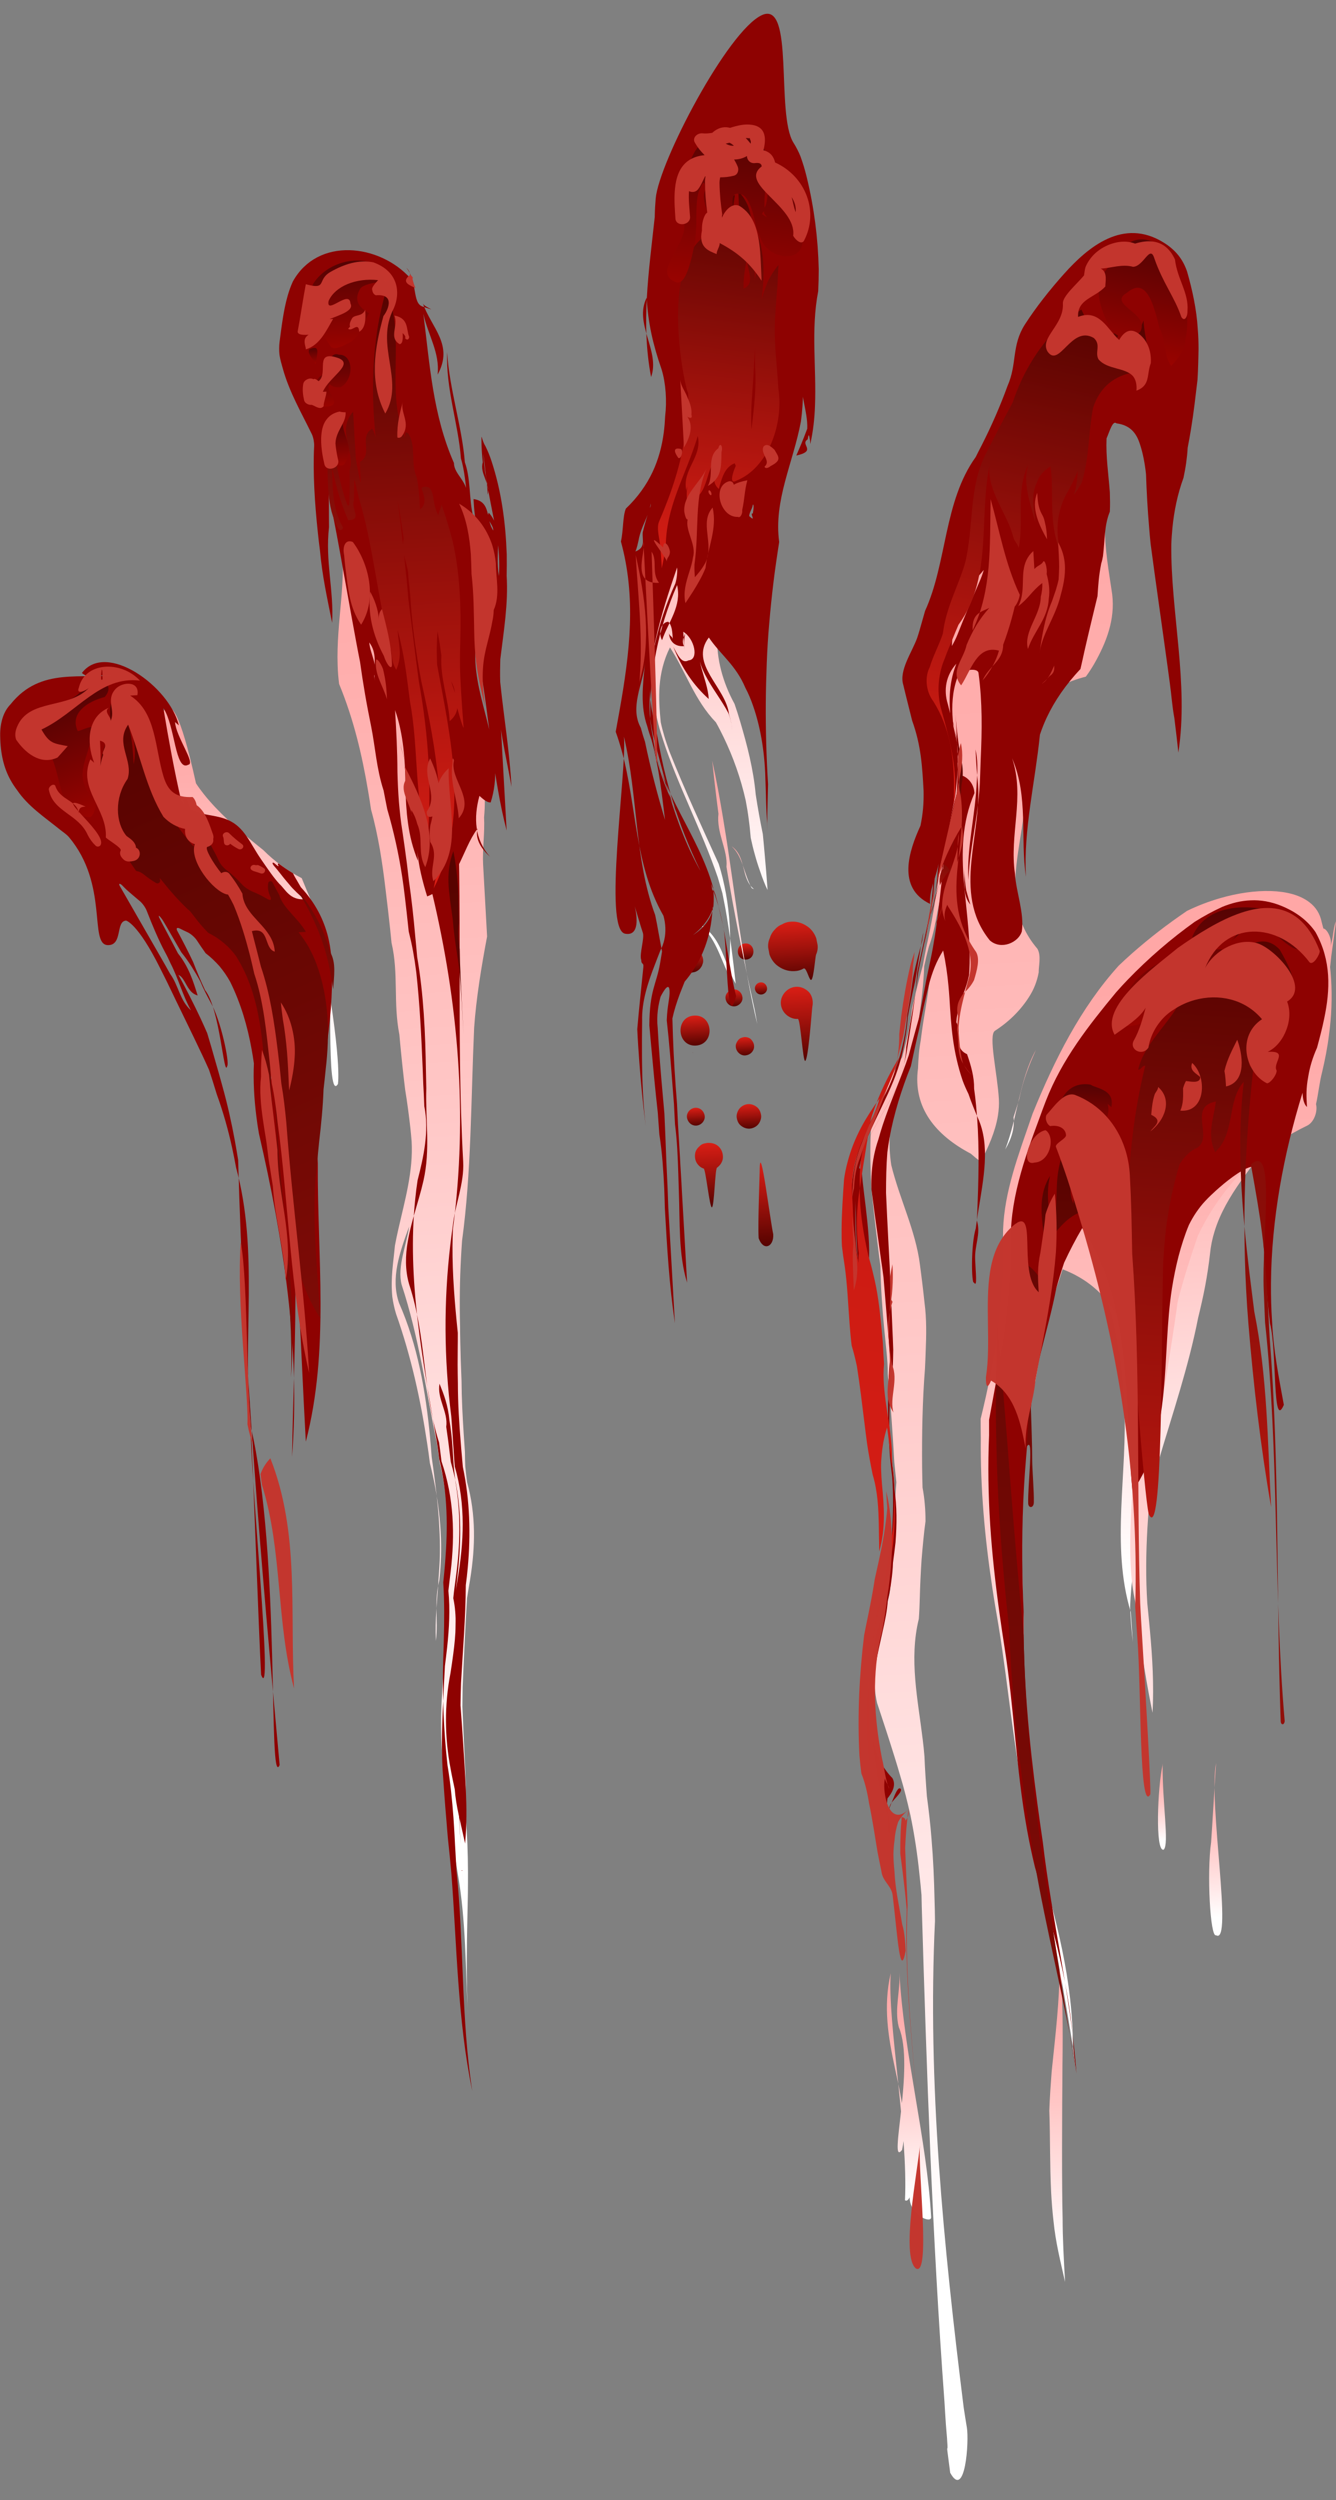 <?xml version="1.0" encoding="UTF-8"?>
<!DOCTYPE svg PUBLIC '-//W3C//DTD SVG 1.0//EN'
          'http://www.w3.org/TR/2001/REC-SVG-20010904/DTD/svg10.dtd'>
<svg height="2874.6" preserveAspectRatio="xMidYMid meet" version="1.0" viewBox="61.6 97.5 1536.5 2874.6" width="1536.5" xmlns="http://www.w3.org/2000/svg" xmlns:xlink="http://www.w3.org/1999/xlink" zoomAndPan="magnify"
><rect x="61.6" y="97.5" width="1536.5" height="2874.6" fill="#808080" stroke="none"/><g
  ><g
    ><linearGradient gradientTransform="rotate(-3.199 1079.37 1624.4)" gradientUnits="userSpaceOnUse" id="a" x1="936.688" x2="936.688" xlink:actuate="onLoad" xlink:show="other" xlink:type="simple" y1="1302.729" y2="1281.455"
      ><stop offset=".005" stop-color="#560300"
        /><stop offset=".544" stop-color="#a0120c"
        /><stop offset="1" stop-color="#da1e15"
      /></linearGradient
      ><path d="M928.7,1298.6c-0.5-2.4-1.6-4-3.2-5.9c-0.1-0.1-0.1-0.1-0.2-0.2c-1.6-1.8-5.2-2.8-7.5-2.6 c-2.6,0.3-5.5,1.2-7.1,3.4c-0.1,0.1-0.1,0.1-0.2,0.2c-1.1,1.5-2,3-2.5,4.8c-0.6,2.3-0.1,4.8,0.9,6.8c1.8,3.6,5.8,6.4,10,5.9 c3.7-0.4,7.1-2.4,8.8-5.7C928.9,1303.3,929.1,1300.9,928.7,1298.6z" fill="url(#a)"
      /><linearGradient gradientTransform="rotate(-3.199 1079.37 1624.4)" gradientUnits="userSpaceOnUse" id="b" x1="943.578" x2="943.578" xlink:actuate="onLoad" xlink:show="other" xlink:type="simple" y1="1192.6" y2="1174.049"
      ><stop offset=".005" stop-color="#560300"
        /><stop offset=".544" stop-color="#a0120c"
        /><stop offset="1" stop-color="#da1e15"
      /></linearGradient
      ><path d="M918.6,1182.3c-11.9,0.7-10.9,19.2,1,18.5 C931.6,1200.1,930.6,1181.6,918.6,1182.3z" fill="url(#b)"
      /><linearGradient gradientTransform="rotate(-3.199 1079.37 1624.4)" gradientUnits="userSpaceOnUse" id="c" x1="958.801" x2="958.801" xlink:actuate="onLoad" xlink:show="other" xlink:type="simple" y1="1233.698" y2="1219.714"
      ><stop offset=".005" stop-color="#560300"
        /><stop offset=".544" stop-color="#a0120c"
        /><stop offset="1" stop-color="#da1e15"
      /></linearGradient
      ><path d="M936.4,1227c-3.7,0.2-7,3.6-6.6,7.4 c0.4,3.8,3.5,6.8,7.4,6.6c3.7-0.2,7-3.6,6.6-7.4C943.4,1229.8,940.3,1226.8,936.4,1227z" fill="url(#c)"
      /><linearGradient gradientTransform="rotate(-3.199 1079.37 1624.4)" gradientUnits="userSpaceOnUse" id="d" x1="927.216" x2="927.216" xlink:actuate="onLoad" xlink:show="other" xlink:type="simple" y1="1245.642" y2="1226.039"
      ><stop offset=".005" stop-color="#560300"
        /><stop offset=".544" stop-color="#a0120c"
        /><stop offset="1" stop-color="#da1e15"
      /></linearGradient
      ><path d="M905.2,1235.1c-5.1,0.3-9.8,5.1-9.2,10.3 c0.5,5.3,4.8,9.5,10.3,9.2c5.1-0.3,9.8-5.1,9.2-10.3C915,1239,910.7,1234.8,905.2,1235.1z" fill="url(#d)"
      /><linearGradient gradientTransform="rotate(-3.199 1079.37 1624.4)" gradientUnits="userSpaceOnUse" id="e" x1="998.144" x2="998.144" xlink:actuate="onLoad" xlink:show="other" xlink:type="simple" y1="1220.014" y2="1151.906"
      ><stop offset=".005" stop-color="#560300"
        /><stop offset=".544" stop-color="#a0120c"
        /><stop offset="1" stop-color="#da1e15"
      /></linearGradient
      ><path d="M1000.4,1176.5c-1.6-4.7-4.3-8.8-8-12.1 c-5.8-4.8-12.9-7.6-20.5-7.2c-3.9,0.1-7.5,1.1-10.8,3.1c-3.5,1.3-6.4,3.5-8.8,6.4c-2.6,2.7-4.4,5.9-5.4,9.5 c-1.6,3.5-2.2,7.2-1.8,11.1c0.5,2.5,1,5,1.4,7.5c1.6,4.7,4.3,8.8,8,12.1c5.8,4.8,12.9,7.6,20.6,7.2c3.9-0.1,7.5-1.1,10.8-3.1 c3.5-1.3,6.6,15.8,9,12.9c2.6-2.7,4.2-25.1,5.2-28.7c1.6-3.5,2.2-7.2,1.8-11.1C1001.4,1181.5,1000.9,1179,1000.4,1176.5z" fill="url(#e)"
      /><linearGradient gradientTransform="rotate(-3.199 1079.37 1624.4)" gradientUnits="userSpaceOnUse" id="f" x1="999.036" x2="999.036" xlink:actuate="onLoad" xlink:show="other" xlink:type="simple" y1="1312.758" y2="1227.004"
      ><stop offset=".005" stop-color="#560300"
        /><stop offset=".544" stop-color="#a0120c"
        /><stop offset="1" stop-color="#da1e15"
      /></linearGradient
      ><path d="M990.3,1236.7c-3.8-3.1-8.3-4.9-13.3-4.6 c-11.6,0.7-20.5,12.9-16.4,24.2c0,0.1,0.1,0.2,0.1,0.3c1.4,3.8,3.8,6.8,7.1,9.1c3.2,2.2,7.3,3.7,11.3,3.3c3.2-0.3,5.8,50,8.6,48.3 c3.7-2.2,7.5-58.5,8.2-62.7c0-0.1,0-0.2,0.1-0.3C997.1,1247.9,995.5,1240.9,990.3,1236.7z" fill="url(#f)"
      /><linearGradient gradientTransform="rotate(-3.199 1079.37 1624.4)" gradientUnits="userSpaceOnUse" id="g" x1="991.529" x2="991.529" xlink:actuate="onLoad" xlink:show="other" xlink:type="simple" y1="1264.911" y2="1264.607"
      ><stop offset=".005" stop-color="#560300"
        /><stop offset=".544" stop-color="#a0120c"
        /><stop offset="1" stop-color="#da1e15"
      /></linearGradient
      ><path d="M971.5,1270c-0.2,0-0.2,0.3,0,0.3 C971.8,1270.3,971.7,1270,971.5,1270z" fill="url(#g)"
      /><linearGradient gradientTransform="rotate(-3.199 1079.37 1624.4)" gradientUnits="userSpaceOnUse" id="h" x1="888.191" x2="888.191" xlink:actuate="onLoad" xlink:show="other" xlink:type="simple" y1="1474.893" y2="1400.57"
      ><stop offset=".005" stop-color="#560300"
        /><stop offset=".544" stop-color="#a0120c"
        /><stop offset="1" stop-color="#da1e15"
      /></linearGradient
      ><path d="M890.4,1418.5c-3.1-4.8-8.3-7-13.8-6.9 c-0.5,0-1,0-1.5,0l-4,0.8c-2,0.6-3.6,1.6-5,3c-2.4,2.1-4.5,5-5,8.2c-0.5,2.7-0.3,5.5,0.5,8.1c1,3.4,4.3,7.3,7.5,8.7 c0.6,0.3,1.2,0.5,1.8,0.7c2.4,1.1,6.7,44.7,9.4,44.6c2.8-0.2,3.6-44.1,5.9-45.6c3.3-2.4,5.7-5.6,6.6-9.7 C893.5,1426.5,892.6,1421.9,890.4,1418.5z" fill="url(#h)"
      /><linearGradient gradientTransform="rotate(-3.199 1079.37 1624.4)" gradientUnits="userSpaceOnUse" id="i" x1="875.847" x2="875.847" xlink:actuate="onLoad" xlink:show="other" xlink:type="simple" y1="1380.068" y2="1359.518"
      ><stop offset=".005" stop-color="#560300"
        /><stop offset=".544" stop-color="#a0120c"
        /><stop offset="1" stop-color="#da1e15"
      /></linearGradient
      ><path d="M861.3,1371.2c-5.4,0.3-10.2,5.3-9.7,10.8 c0.6,5.5,5.1,10,10.8,9.7c5.4-0.3,10.2-5.3,9.7-10.8C871.6,1375.4,867.1,1370.9,861.3,1371.2z" fill="url(#i)"
      /><linearGradient gradientTransform="rotate(-3.199 1079.37 1624.4)" gradientUnits="userSpaceOnUse" id="j" x1="936.735" x2="936.735" xlink:actuate="onLoad" xlink:show="other" xlink:type="simple" y1="1386.964" y2="1358.707"
      ><stop offset=".005" stop-color="#560300"
        /><stop offset=".544" stop-color="#a0120c"
        /><stop offset="1" stop-color="#da1e15"
      /></linearGradient
      ><path d="M932.3,1370.6c-2.9-2.4-6.4-3.8-10.2-3.6 c-3.6,0.2-7.3,2-9.7,4.7c-2.3,2.6-3.9,6.7-3.6,10.2c0.4,3.6,1.8,7.4,4.7,9.7c2.9,2.4,6.4,3.8,10.2,3.6c3.6-0.2,7.3-2,9.7-4.7 c2.3-2.6,3.9-6.7,3.6-10.2C936.6,1376.7,935.2,1373,932.3,1370.6z" fill="url(#j)"
      /><linearGradient gradientTransform="rotate(-3.199 1079.37 1624.4)" gradientUnits="userSpaceOnUse" id="k" x1="876.606" x2="876.606" xlink:actuate="onLoad" xlink:show="other" xlink:type="simple" y1="1296.12" y2="1295.815"
      ><stop offset=".005" stop-color="#560300"
        /><stop offset=".544" stop-color="#a0120c"
        /><stop offset="1" stop-color="#da1e15"
      /></linearGradient
      ><path d="M858.5,1307.6c-0.2,0-0.2,0.3,0,0.3 C858.8,1307.9,858.7,1307.6,858.5,1307.6z" fill="url(#k)"
      /><linearGradient gradientTransform="rotate(-3.199 1079.37 1624.4)" gradientUnits="userSpaceOnUse" id="l" x1="880.41" x2="880.41" xlink:actuate="onLoad" xlink:show="other" xlink:type="simple" y1="1288.119" y2="1253.584"
      ><stop offset=".005" stop-color="#560300"
        /><stop offset=".544" stop-color="#a0120c"
        /><stop offset="1" stop-color="#da1e15"
      /></linearGradient
      ><path d="M860,1265.2c-22.2,1.2-20.3,35.7,1.9,34.5 C884.1,1298.4,882.2,1264,860,1265.2z" fill="url(#l)"
      /><linearGradient gradientTransform="rotate(-3.199 1079.37 1624.4)" gradientUnits="userSpaceOnUse" id="m" x1="880.465" x2="880.465" xlink:actuate="onLoad" xlink:show="other" xlink:type="simple" y1="1204.116" y2="1176.322"
      ><stop offset=".005" stop-color="#560300"
        /><stop offset=".544" stop-color="#a0120c"
        /><stop offset="1" stop-color="#da1e15"
      /></linearGradient
      ><path d="M868.8,1195.9c-2.3-4.7-7.6-8.3-13.1-7.8 c-4.8,0.5-9.3,3.1-11.6,7.5c-1.4,2.8-1.7,5.9-1.1,8.9c0.5,2.8,1.9,6,4.2,7.7c0.1,0.1,0.1,0.1,0.2,0.2c2.8,2.1,6.1,3.8,9.8,3.4 l3.6-0.7c2.3-0.8,4.2-2,5.8-3.8c0.1-0.1,0.1-0.1,0.2-0.2c0.7-1,1.3-1.9,2-2.9c0.4-1.1,0.8-2.3,1.2-3.4 C870.8,1201.9,870.1,1198.6,868.8,1195.9z" fill="url(#m)"
    /></g
    ><g
    ><linearGradient gradientTransform="rotate(-3.199 1079.37 1624.4)" gradientUnits="userSpaceOnUse" id="n" x1="1423.636" x2="1423.636" xlink:actuate="onLoad" xlink:show="other" xlink:type="simple" y1="2343.617" y2="2145.148"
      ><stop offset=".107" stop-color="#fff"
        /><stop offset=".257" stop-color="#ffeaea"
        /><stop offset=".554" stop-color="#ffc6c5"
        /><stop offset=".794" stop-color="#ffafae"
        /><stop offset=".946" stop-color="#ffa7a6"
      /></linearGradient
      ><path d="M1460.2,2124.6c-9.1,45.5,19.9,210.4-0.1,198 c-6.6,3.2-10.7-71.4-5.6-107.2C1455.4,2203.9,1459.3,2136.1,1460.2,2124.6z" fill="url(#n)"
      /><linearGradient gradientTransform="rotate(-3.199 1079.37 1624.4)" gradientUnits="userSpaceOnUse" id="o" x1="1458.8" x2="1458.8" xlink:actuate="onLoad" xlink:show="other" xlink:type="simple" y1="2000.928" y2="1186.324"
      ><stop offset=".107" stop-color="#fff"
        /><stop offset=".257" stop-color="#ffeaea"
        /><stop offset=".554" stop-color="#ffc6c5"
        /><stop offset=".794" stop-color="#ffafae"
        /><stop offset=".946" stop-color="#ffa7a6"
      /></linearGradient
      ><path d="M1364.5,1985.5c-1.6-13.5-2.7-26.8-3.2-40.1 c4.2-114.5,56.5-221.4,78.2-332.5c3-12.2,5.8-24.4,8.1-36.6c2.3-12.3,4.2-24.7,5.6-37.2c0.9-9.1,2.7-17.7,5.3-26 c12.9-41.6,44.5-75.2,70.2-111.3c15.2-25.8,30.2-55.8,34-85.4c4.1-13,8.5-26.1,13.6-39c4-12.9,7.5-26.1,10.2-39.5 c2.8-13.5,4.9-27.2,6.2-41.3c1.9-13.1,3.6-26.4,5.4-39.9c-3.7,8.5-3,21-6.7,29.4c3.7-8.5-5.5-24.6-9.4-20.2 c-28.2,14.7-52.4,32.9-73.8,53.8c-7.1,6.9-14,14.2-20.6,21.7c-9.4,11-18.5,22.2-27.2,33.5c-37.1,47.4-77.1,92.6-115.1,137.9 c-7.6,9.1-15.1,18.3-22.5,27.6c-7.7,9.8-18.5,22.4-26.2,33.4c-7.7,11.1-12.3,20.8-8,24.7c7.5,10,14.2,20.5,20.2,31.3 c30,54.4,42.3,119,45.7,181.2c4.4,78.8-15.8,163.1,7.6,240.2C1362.9,1961.8,1363.6,1973.1,1364.5,1985.5z" fill="url(#o)"
      /><linearGradient gradientTransform="rotate(-3.199 1079.37 1624.4)" gradientUnits="userSpaceOnUse" id="p" x1="1365.862" x2="1365.862" xlink:actuate="onLoad" xlink:show="other" xlink:type="simple" y1="2241.285" y2="2142.379"
      ><stop offset=".107" stop-color="#fff"
        /><stop offset=".257" stop-color="#ffeaea"
        /><stop offset=".554" stop-color="#ffc6c5"
        /><stop offset=".794" stop-color="#ffafae"
        /><stop offset=".946" stop-color="#ffa7a6"
      /></linearGradient
      ><path d="M1398.7,2126.5c-0.3,45.2,7.7,91.1,1.3,97.7 C1389.8,2227.9,1393,2151.5,1398.7,2126.5C1397.2,2129.8,1400.2,2122.4,1398.7,2126.5z" fill="url(#p)"
      /><linearGradient gradientTransform="rotate(-3.199 1079.37 1624.4)" gradientUnits="userSpaceOnUse" id="q" x1="1227.544" x2="1227.544" xlink:actuate="onLoad" xlink:show="other" xlink:type="simple" y1="2731.243" y2="2356.393"
      ><stop offset=".107" stop-color="#fff"
        /><stop offset=".257" stop-color="#ffeaea"
        /><stop offset=".554" stop-color="#ffc6c5"
        /><stop offset=".794" stop-color="#ffafae"
        /><stop offset=".946" stop-color="#ffa7a6"
      /></linearGradient
      ><path d="M1280.3,2356.8c0,40.1-4.9,81.2-9.2,122.6 c-1.1,14.8-2.2,29.5-2.7,45c1.1,30.3,0.5,62.1,2.1,94c0.6,10.8,1.4,21.6,2.7,32.8c2.5,24.9,7.8,45.4,13.3,70.1 c-1.4-24.9-2.8-49.8-2.8-73.2c-0.3-11.1-0.4-21.9-0.5-32.8c-0.3-32.3-0.1-64.7,0-98.3c0.1-14.9,0.3-29.4,0.3-43.9 c0.6-42.3,0.3-84.7-2.5-127C1280.7,2349.7,1280.5,2353.3,1280.3,2356.8z" fill="url(#q)"
      /><linearGradient gradientTransform="rotate(-3.199 1079.37 1624.4)" gradientUnits="userSpaceOnUse" id="r" x1="1397.3" x2="1397.3" xlink:actuate="onLoad" xlink:show="other" xlink:type="simple" y1="2492.65" y2="1146.976"
      ><stop offset=".107" stop-color="#fff"
        /><stop offset=".257" stop-color="#ffeaea"
        /><stop offset=".554" stop-color="#ffc6c5"
        /><stop offset=".794" stop-color="#ffafae"
        /><stop offset=".946" stop-color="#ffa7a6"
      /></linearGradient
      ><path d="M1299.7,2481.6 c-10.7-84.9-32.3-175.2-41.7-261.9c-2-14.5-3.9-29-5.6-43.5c-8.8-72.5-14.3-145.2-13.5-218.3c-0.6-14.4-1.1-28.9-1.4-43.4 c-0.9-43.4-0.4-87.1,2.1-130.9c1.2-16.3,2.8-32.2,4.7-48.2c0.9-8,2-15.9,3-23.6c9.2-45.2,14.7-95.5,31.7-140.5 c1.5-4.8,3.1-9.6,4.7-14.4c14,5.4,25.8,12.4,35.7,20.7c88.9,74.6,23.3,254.3,48,362.5c1.2,10.7,2.5,21.4,3.9,32 c4.2,31.9,9.4,63.5,15.8,94.7c1.7-31.7-0.1-63.2-3-94.5c-0.9-10.4-2-20.9-3-31.3c-7.4-114.7,19.2-232.6,35-347.2 c3.3-13.1,7-25.7,10.9-38.3c3.9-12.5,8-25,12.3-37.3c6.3-13.1,13.5-25.7,21.7-37.7c24.5-36,57.9-66.6,104.6-89.1 c8.1-4.6,11.5-17.3,9.5-24.3c2.8-12.3,4-25.5,7.1-37.2c3.3-14.1,6.1-28.1,7.8-42.4c5.9-42.2,3.4-86.9-8.4-129.9 c-1.9-9.6-6.8-17.1-14-22.6c-21.4-16.7-62.7-16.3-102.4-4.9c-13.2,3.8-26.3,8.8-38.4,14.7c-11,7.5-21.9,15.3-32.5,23.5 c-10.6,8.2-21,16.8-31.1,25.7c-5,4.5-10,9-14.9,13.7c-44.1,48.7-74,108.6-99.1,170.2c-2.4,7.1-4.9,14.3-7.4,21.4 c-14.8,42.6-28.8,84.7-26.4,128.3c-0.2,70.7-9.2,133.6-26,201.3c0,7.1,0.1,14.6,0.2,22.2c-0.6,57.7,4.6,114.8,13.2,171.7 c2.1,14.2,4.5,28.4,7,42.7c12.4,75,17.7,151,36.1,229.2c2.6,11.2,5.5,22.4,8.8,33.6c20.8,73.7,41.5,147.4,40.7,224.2 C1297,2463.3,1298.4,2473,1299.7,2481.6z" fill="url(#r)"
      /><linearGradient gradientTransform="rotate(-3.199 1079.37 1624.4)" gradientUnits="userSpaceOnUse" id="s" x1="1249.803" x2="1249.803" xlink:actuate="onLoad" xlink:show="other" xlink:type="simple" y1="1427.21" y2="1315.078"
      ><stop offset=".107" stop-color="#fff"
        /><stop offset=".257" stop-color="#ffeaea"
        /><stop offset=".554" stop-color="#ffc6c5"
        /><stop offset=".794" stop-color="#ffafae"
        /><stop offset=".946" stop-color="#ffa7a6"
      /></linearGradient
      ><path d="M1227.2,1382.1c1.6,11.4-1.9,24.1-9.5,37 c14.5-38.2,16.3-79.9,35.2-114.3c-7.4,17-14.7,34.1-19.1,56.4C1231.7,1368.2,1229.4,1375.3,1227.2,1382.1z" fill="url(#s)"
      /><linearGradient gradientTransform="rotate(-3.199 1079.37 1624.4)" gradientUnits="userSpaceOnUse" id="t" x1="948.623" x2="948.623" xlink:actuate="onLoad" xlink:show="other" xlink:type="simple" y1="1523.086" y2="1426.693"
      ><stop offset=".005" stop-color="#560300"
        /><stop offset=".544" stop-color="#a0120c"
        /><stop offset="1" stop-color="#da1e15"
      /></linearGradient
      ><path d="M950.9,1516.7c-3.7-17-14.8-107.2-15.6-75.9 c0.2,4.1-2.3,62.7-1.2,80.4C939.7,1536.7,951.7,1531,950.9,1516.7z" fill="url(#t)"
      /><linearGradient gradientTransform="rotate(-3.199 1079.37 1624.4)" gradientUnits="userSpaceOnUse" id="u" x1="364.12" x2="364.12" xlink:actuate="onLoad" xlink:show="other" xlink:type="simple" y1="1311.429" y2="865.963"
      ><stop offset=".107" stop-color="#fff"
        /><stop offset=".257" stop-color="#ffeaea"
        /><stop offset=".554" stop-color="#ffc6c5"
        /><stop offset=".794" stop-color="#ffafae"
        /><stop offset=".946" stop-color="#ffa7a6"
      /></linearGradient
      ><path d="M450.8,1342.8c-15,29.3-6.2-138.3-11.5-151.6 c-1.7-5.8-3.5-11.6-5.4-17.5c-5.6-17.5-11.9-35.2-19.4-52.2c-2-4.8-3.9-9.6-5.9-14.3c-16.8-8.6-31.5-19.6-44.1-32.2 c-4.3-3.5-8.6-6.9-12.8-10.4c-19.1-15.8-39.5-33.7-55.6-53.9c-3.2-4.1-6.3-8.2-9.1-12.5c-37.6-170.7-43.3-40.4-55.2-31.4 c-19.8,17.7-0.9,58.3,19.2,80.1c4,4.8,8.1,9.4,12.5,13.9c26.1,27.1,58.2,49.7,90.4,72.6c6.9,4.6,13.5,9,20.4,13.7 c15.7,13.1,29.1,27.7,40.3,43.4c3.8,5.6,7.3,11.2,10.5,17.2c4.1,14.4,12.8,22.2,16.5,38.1C456.7,1345.7,447.8,1347.9,450.8,1342.8 z" fill="url(#u)"
      /><linearGradient gradientTransform="rotate(-3.199 1079.37 1624.4)" gradientUnits="userSpaceOnUse" id="v" x1="945.65" x2="945.65" xlink:actuate="onLoad" xlink:show="other" xlink:type="simple" y1="1112.277" y2="1061.759"
      ><stop offset=".107" stop-color="#fff"
        /><stop offset=".257" stop-color="#ffeaea"
        /><stop offset=".554" stop-color="#ffc6c5"
        /><stop offset=".794" stop-color="#ffafae"
        /><stop offset=".946" stop-color="#ffa7a6"
      /></linearGradient
      ><path d="M928.7,1119.8c-15.4-12.3-8.5-37.6-25.7-49.2 c13.1,11.7,14.3,32.5,23.1,47.9C927,1119.3,927.8,1119.6,928.7,1119.8z" fill="url(#v)"
      /><linearGradient gradientTransform="rotate(-3.199 1079.37 1624.4)" gradientUnits="userSpaceOnUse" id="w" x1="572.75" x2="572.75" xlink:actuate="onLoad" xlink:show="other" xlink:type="simple" y1="2390.722" y2="459.891"
      ><stop offset=".107" stop-color="#fff"
        /><stop offset=".257" stop-color="#ffeaea"
        /><stop offset=".554" stop-color="#ffc6c5"
        /><stop offset=".794" stop-color="#ffafae"
        /><stop offset=".946" stop-color="#ffa7a6"
      /></linearGradient
      ><path d="M453.7,717.6c7.2,46.7-5.5,94.7-3.8,144.7 c0.2,7.1,0.8,14.3,1.7,21.6c16.8,40.7,26.4,81.7,33.4,123.4c1.2,7,2.3,13.9,3.3,20.9c4.3,15.4,7.5,30.7,10.2,46 c2.6,15.3,4.7,30.5,6.5,45.8c1.9,15.1,3.6,30.4,5.3,45.9c0.5,5.2,1.1,10.4,1.6,15.7c8.3,35.3,1.8,68.9,9,105.4 c0.6,7,1.3,14.1,2,21.1c0.7,7,1.4,14.1,2.2,21.1c0.8,7,1.5,14,2.5,21.5c2.4,14.5,4.3,29.2,6,44c0.5,5,1,10,1.4,15 c2,34.1-7.6,67.4-15.1,100.3c-1.5,6.6-2.9,13.1-4.1,19.7c-1.9,20.4-5.1,37.2-3,58.9c0.9,6.5,2.3,13,4.3,19.6 c17.3,48.9,28.4,99.3,35.9,149.8c1.1,7.2,2.1,14.4,3,21.7c9.4,37.5,14.6,76.4,12.5,115.3c-0.3,6.5-0.9,12.9-1.6,19.4 c-6.4,24.2-1.1,44.7-3.9,69.8c-1.4-24.9,1.6-45.8,3-72.5c0.6-6.7,1-13.3,1.3-20c1.4-39.9-3.6-79.4-9.2-118.7 c-0.6-7.6-1.2-15.3-1.9-22.9c-5.1-53.3-14.2-105.8-35.7-154.5c-9.9-28.6,0.9-58.3,11.7-88c-3,21-14,46.5-8.7,67 c20.1,61.3,27.5,119.1,40.6,182.6c1.1,6.9,2.1,13.9,3.1,21.4c9.5,38.2,10.8,75.2,8.2,111.7c-0.5,7.3-1.2,14.6-2,21.8 c6.4,36.3,1.8,75.3-2.2,114c-0.6,8.8-1.2,17.4-1.6,26.4c-1,19.4-1,38.9,0.3,58.1c0.4,6.4,1,12.8,1.7,19.1 c2.5,19.9,4.6,40.6,7.2,61.4c0.8,7.5,1.7,14.9,2.7,22.7c1.2,5.9,2.3,11.8,3.3,17.7c1,5.9,1.9,11.8,2.8,17.6 c10.3,57.5,9.1,111.6,12.4,169.7c-2.8-49.8-1.2-95.6-0.3-144.4c0.1-8.6,0.1-16.4,0.1-24.3c-0.1-21.1-0.7-42.4-2.8-64.2 c-0.1-6-0.1-12,0-18c0-6,0.1-12.1,0.3-18.2c-0.2-8.2-0.6-15.7-0.9-23.2c-1.1-22.1-2.1-44.3-3-66.8c0.1-7.7,0.2-15.1,0.3-22.8 c1.4-34.1,3.1-68.2,5-101.8c1.2-7.8,2.5-15.1,3.7-22.3c5.8-36.4,6.8-73.3-3.6-111.1c-0.9-6.2-1.5-12.1-2.1-18.1 c-0.2-5.6-0.4-11.2-0.4-16.8c-0.5-6.8-0.9-13.7-1.4-20.5c-1.3-20.5-2.4-40.9-2.5-61.2c-0.3-7.9-0.6-15.7-0.9-23.6 c-0.2-6.5-0.3-12.9-0.5-19.4c-0.1-6.5-0.3-13-0.3-19.5c-0.7-27.2-0.3-53.6,1.1-79.3c0.3-6.4,0.8-12.9,1.2-19.2 c10.7-78.4,10.2-161.6,13.9-245c2.3-33.4,8.5-71.2,14.9-104.8c-1.6-29-3-53.9-4.6-82.9c-0.9-16.6,2.1-37.5,1.1-54.1 c5.3-54.4-14.6-111.5-22.6-164.2c-0.8-5.4-1.5-10.5-2.8-17.7c-2.5-28-4.2-56.2-4-84.7c-0.3-4.9-0.7-9.6-0.7-16.2 c-3.3-27.7-8.1-55.2-15-82.5c-2.2-7.6-4.6-14.9-7.2-22.1c-26.2-49-33.3-102.7-65.1-150.8c-9.2-16.1-41.7-1.8-57.6,11.5 c-15.4,21.7-9.7,50.5-10.7,75.8c0.4,5.9,1.1,11.9,2,17.8c2.6,17.9,6.7,36,10.5,53.8c1.4,6.8,2.8,13.5,4,20.1 c1.2,6.7,2.2,13.3,3,20C452.7,704.1,453.4,710.8,453.7,717.6z" fill="url(#w)"
      /><linearGradient gradientTransform="rotate(-3.199 1079.37 1624.4)" gradientUnits="userSpaceOnUse" id="x" x1="934.913" x2="934.913" xlink:actuate="onLoad" xlink:show="other" xlink:type="simple" y1="1267.455" y2="962.089"
      ><stop offset=".107" stop-color="#fff"
        /><stop offset=".257" stop-color="#ffeaea"
        /><stop offset=".554" stop-color="#ffc6c5"
        /><stop offset=".794" stop-color="#ffafae"
        /><stop offset=".946" stop-color="#ffa7a6"
      /></linearGradient
      ><path d="M932.5,1275c-15.3-64.7-23-129-32.6-193.9 c-1.1-7.2-2.1-14.4-3.3-21.7c-1.1-7.2-2.3-14.5-3.5-21.7c-3.6-21.8-7.6-43.6-12.4-65.6c1.4,13.6,2.9,27.2,4.6,40.7 c0.8,6.8,1.7,13.6,2.6,20.4c-2.6,21.8,11,41.9,9.2,61c1.1,6.8,2.3,13.6,3.5,20.4c1.2,6.8,2.4,13.6,3.6,20.4 c7.5,40.7,16,81.5,25.1,122.4C930.6,1263.7,931.6,1269.6,932.5,1275z" fill="url(#x)"
      /><linearGradient gradientTransform="rotate(-3.199 1079.37 1624.4)" gradientUnits="userSpaceOnUse" id="y" x1="913.337" x2="913.337" xlink:actuate="onLoad" xlink:show="other" xlink:type="simple" y1="1219.572" y2="422.057"
      ><stop offset=".107" stop-color="#fff"
        /><stop offset=".257" stop-color="#ffeaea"
        /><stop offset=".554" stop-color="#ffc6c5"
        /><stop offset=".794" stop-color="#ffafae"
        /><stop offset=".946" stop-color="#ffa7a6"
      /></linearGradient
      ><path d="M944.4,1120.9c-1-14.2-2.2-28.5-3.5-42.8 c-0.6-7.2-1.3-14.3-2-21.5c-1.6-7.7-3-15.3-4.4-22.9c-1.4-7.6-2.6-15.2-3.8-22.8c-2.6-28.9-9.8-56.5-17.8-83.6 c-2-6.8-4.1-13.5-6.5-20.4c-27.9-51-26.8-105.1,3.5-157c1.4-5.4,2.6-10.9,3.2-16.8c2.6-29-15.3-52.9-16.7-77.8 c-4.3-31,1.1-62.4,3.5-94.5c0.5-6.4,0.9-12.8,1-19.3c-0.5-36.2-15-72.8-12.9-110.4c-83.2,0.5-45.1,85.7-37.7,136 c0.6,7,1,14,1.3,20.9c1.3,34.4-3.1,67.9-28.3,100.5c-7.6,12.9-2.5,29.3-1.4,45.6c0.1,7.1,0,14.3-0.3,21.5 c-2.7,57.3-18.3,115.4-2.9,174.2c1.6,6.4,3.5,12.5,5.5,18.6c16.5,51.1,44.4,103.6,63,158.2c1.7,5.9,3.4,11.9,5.2,17.9 c1.2,5.8,2.3,11.5,3.4,17.3c5.2,28.9,8.8,58.1,11.9,86.8c-9.2-16.1-13-34.4-22.2-49.3c-4.6-7.4-10.5-14-19.1-19.1 c8.8,7.8,14.5,16.9,19.2,26.5c4.7,9.6,8.4,19.8,13.1,29.9c3.5-24.5,3.4-49.1,0.5-73.4c-0.7-6.1-1.6-12.2-2.7-18.2 c-1.1-6-2.4-12.1-3.8-18c-1.3-5.4-2.8-10.8-4.6-16.3c-19.5-42.9-38.4-83.4-56.5-128.9c-2.2-6.1-4.3-12.2-6.1-18.3 c-1.5-5.1-2.9-10.3-4-15.6c-2.7-27-4.3-56,10.6-86c18.2,28.1,28.4,60.8,52.8,86.1c3.2,5.6,6.1,11.3,8.9,17.1 c11.1,23,19.7,47.3,25.4,72.7c1.4,7.3,2.6,14.5,3.5,21.7c1,7.2,1.7,14.3,2.3,21.3c1.4,6.5,2.9,12.9,4.7,19.2 c1.7,6.3,3.7,12.6,5.9,18.8C938.6,1107.8,941.6,1115.3,944.4,1120.9z" fill="url(#y)"
      /><linearGradient gradientTransform="rotate(-3.199 1079.37 1624.4)" gradientUnits="userSpaceOnUse" id="z" x1="1056.606" x2="1056.606" xlink:actuate="onLoad" xlink:show="other" xlink:type="simple" y1="2650.798" y2="2365.787"
      ><stop offset=".107" stop-color="#fff"
        /><stop offset=".257" stop-color="#ffeaea"
        /><stop offset=".554" stop-color="#ffc6c5"
        /><stop offset=".794" stop-color="#ffafae"
        /><stop offset=".946" stop-color="#ffa7a6"
      /></linearGradient
      ><path d="M1107.8,2624c-0.4,20,25.2,31,24.7,22.7 c-5.1-91.2-31.2-185.4-36.5-280.8c1.2,20.7-6,41.9-0.7,62.4c19.1,44.7-13.1,162.9,3.7,141.2c13.3-59-31.1-125.8-13-203.1 c-3.9,55.7,20.1,181.9,16.4,260.9C1104.4,2628.7,1106.2,2626.9,1107.8,2624z" fill="url(#z)"
      /><linearGradient gradientTransform="rotate(-3.199 1079.37 1624.4)" gradientUnits="userSpaceOnUse" id="A" x1="1235.127" x2="1235.127" xlink:actuate="onLoad" xlink:show="other" xlink:type="simple" y1="2951.444" y2="486.802"
      ><stop offset=".107" stop-color="#fff"
        /><stop offset=".257" stop-color="#ffeaea"
        /><stop offset=".554" stop-color="#ffc6c5"
        /><stop offset=".794" stop-color="#ffafae"
        /><stop offset=".946" stop-color="#ffa7a6"
      /></linearGradient
      ><path d="M1364.3,518.9c-2-10.5-2.7-22.9-9.8-30.1 c-3-3.8-6.5-7-10.5-9.6c-11.8-7.6-27.5-9.9-41.8-4.9c-36.6,14.5-59.6,49.1-78,84.6c-3.2,5.8-6.2,11.7-9,17.6 c-4.3,9.1-8.2,18.4-11.8,27.8c-1.8,4.7-3.6,9.4-5.4,14.2c-8.8,65.9-13.4,132.7-56,194.9c-0.4,4.6-1.7,9.3-3.5,14.1 c-4.6,11.9-12.4,24.1-17.3,35.8c-2.4,5.8-4.1,11.6-4.2,17.1c16.7,38.6,40,80.5,36.8,123c-0.5,6.1-1.5,12.2-3.1,18.3 c-6,56.3-11.3,110.6-23.9,165.4c-1.4,6.8-2.6,13.7-3.9,20.6c-2.3,8.2-4.4,16.4-6.5,24.6c-2.1,8.2-4,16.4-5.9,24.7 c-1.3,12.9-3.6,25.5-6.6,37.8c-1.5,6.2-3.1,12.2-4.8,18.3c-12.4,20.8-22.6,41.8-29.8,63c-2.4,7.1-4.5,14.1-6.2,21.2 c-0.6,14.5-0.7,29-0.3,43.4c0.2,7.2,0.5,14.4,0.9,21.7c2.1,22.6,4.7,45.2,7.5,67.9c0.9,7.6,1.9,15.1,2.9,22.8 c0.5,24.3,2.1,48.7,4.5,73.2c0.8,8.5,1.7,16.9,2.6,25.7c0.8,8.1,1.4,16.3,1.4,25.3c3.3,33.6,5.6,67.4,7.5,101.3 c0.8,7.7,1.5,15.2,2.4,23.2c-1.7,21.7-3.2,43.1-4.2,64.4c-0.5,7.6-1,15.1-1.5,23c0.3,6.6,0.1,13.3-0.2,20 c-0.4,6.7-1,13.4-1.8,20.1c-2.7,11.7-5.5,23.4-8.1,35c-1.3,5.8-2.5,11.5-3.6,17.2c-5.6,24.3-8.4,49.4-2.8,74 c6.7,20.2,13.6,41.1,20.2,62.4c2.2,7.1,4.4,14.3,6.5,21.6c2.2,7.4,4.3,14.8,6.2,22.3c1.9,7.5,3.7,15,5.4,22.6 c4.7,22.5,8.1,45.2,10.4,67.9c0.9,8,1.7,15.9,2.4,24.1c0.1,4.5,0.2,9,0.3,13.5c5.7,190.9,12,377.7,26.1,569.1 c0.5,9,1.1,17.2,1.6,25.5c5,56.2-2.3,0.5,5,56.2c17.3,31.4,21.8-36.3,19.2-51.8c-1.3-7.7-2.5-15.5-3.7-23.3 c-23.1-186.2-41.8-372.4-33-559.5c-0.1-7.9-0.2-15.9-0.5-24c-0.5-23.5-1.5-47-3.5-70.5c-0.6-8.1-1.4-16.2-2.3-24.3 c-0.9-8.1-1.9-16.2-3-24.3c-0.6-7.7-1.1-15.3-1.6-23c-0.5-7.6-0.9-15.3-1.2-22.9c-0.5-6.5-1.2-13-2-19.5 c-5.5-45.7-15.9-92.2-4.5-138.7c0.6-8,0.9-15.6,1.1-23.2c0.4-15.1,1.1-30.1,2.1-45.1c0.6-7.6,1.3-14.9,2-22.3 c0.7-7.2,1.5-14.4,2.5-21.6c0-6.5-0.2-12.9-0.8-19.4c-0.5-6.4-1.4-12.9-2.6-19.4c-0.2-7.8-0.4-15.5-0.5-23.2 c-0.3-37.8,0.3-75.8,3.3-113.7c0.3-6.7,0.6-13.1,0.8-19.6c0.8-18.9,1.1-37.5-1.3-55.7c-0.8-7.5-1.6-14.8-2.5-22.1 c-0.9-7.3-1.8-14.6-2.8-21.9c-4.9-39.3-23.5-75.7-33-114.7c-0.9-6.1-1.5-12.1-1.8-18.1c-1.3-30.1,5.9-60.2,22-91.4 c1.7-6.6,3.1-13.2,4.5-19.9c1.4-6.7,2.8-13.4,4.2-20.2c1-6.7,2.1-13.3,3-19.9c2.9-19.4,5.3-39.1,6-59c1.6-7.6,3.4-15.2,5.4-22.7 c10.8-28.4,9.2-57.4,24.1-87.4c-6.4,33.6-12.9,67.3-18.6,99.4c-1.5,6.3-2.9,12.7-4.1,19.1c-1.4,18.5-5,37.7-8,56.7 c-1,6.5-1.9,12.9-2.7,19.5c-0.9,5.1-1.7,10.4-2.2,15.9c-0.5,5.5-0.8,11.2-1,16.9c-6.2,45.2,20.5,77,60.7,98.1 c3.6,3.2,7.4,6.3,11.4,9.3c8.5-16.1,16.8-34.5,19.8-53.2c1-6.2,1.4-12.5,1.1-18.6c-1.6-29.1-12.5-74.3-4.4-78.9 c11.3-7.3,20.6-15.5,28.4-24.5c3.9-4.5,7.4-9.2,10.4-13.9c3-4.6,5.5-9.4,7.3-14.2c1.9-4.8,3.2-9.7,4.1-14.5 c-0.3-6.4,3.2-19-1.5-27.1c-57.8-67.5,4.1-150-18.7-222.7c-0.2-7.2,0.3-14.1,1.3-20.7c5.7-32,26.8-57.6,73.1-69.5 c3.5-4.7,6.6-9.6,9.5-14.5c14.2-24.9,24.3-51.1,20.8-80.2c-1-6.7-2-13.4-3-20c-4-26.4-7.4-52.1-3.7-80c-0.1-7.4-0.4-14.6-0.6-21.7 c-0.4-6.9-0.7-13.9-1.1-20.7c-0.1-8.2-0.1-15.9,0-23.7c0.1-22.1,1.2-44.1,4.1-65.9c3.3-4.3,7.4-8.3,11.9-12 c4.5-3.7,9.3-7.2,14-10.3C1363.2,524.2,1363.9,521.7,1364.3,518.9z" fill="url(#A)"
      /><g fill="#8E0201" id="change1_1"
      ><path d="M1330.1,736.9c2.3-18.8,1.4-35.3,7.9-51.1c0.4-7.7,0.2-14.9,0-22.2c-1.5-20.6-4.7-41.2-3.8-62 c3.7-8.5,7.1-21.2,11.5-17.3c7.7,1,13.4,3.7,17.7,7.8c4.3,4.1,7.2,9.7,9.3,16.4c1.8,5.5,3.2,11.1,4.3,16.8 c1.1,5.7,2,11.6,2.6,17.5c0.7,20.2,1.8,40.3,3.5,60.2c0.5,6.6,1.1,13.3,1.8,19.9c6.1,46.1,13,93.4,19.4,140.3 c0.9,6.7,1.8,13.4,2.7,20c1.9,13.5,2.6,26,5.2,40c0.8,6.7,1.6,13.3,2.4,19.9c0.8,6.6,1.5,13.2,2.2,19.7 c12.2-79.7-9-161.7-8.1-239.4c0.2-6.4,0.7-12.8,1.3-19.2c1.9-19.2,5.8-38.3,12.7-57.3c1.2-5.8,2.3-11.5,3.1-17.3 c0.8-5.7,1.4-11.4,1.7-17.2c1.4-7.4,2.7-14.3,3.8-21.3c3.2-19.2,5.3-38.4,7.5-56.8c0.4-6,0.6-11.8,0.8-17.8 c0.2-5.8,0.3-11.6,0.4-17.4c0-8-0.2-15.6-0.9-23.4c-1.3-22.3-6.2-44.8-12.3-66.1c-2.3-6.6-5.4-12.7-9.8-18.3 c-4.4-5.5-10.1-10.6-17.3-15c-46.2-28.6-86.6,5-114.4,36.1c-16.1,18-32,38-45,58.2c-7.8,12.2-9.9,23.3-11.6,34.7 c-1.6,11.4-2.7,23.1-8.5,36.3c-8.4,23-18.3,45.7-29.6,67.9c-2.3,4.4-4.6,8.9-6.8,13.4c-36.9,51.2-33,121.7-58.3,177 c-1.3,4.6-2.6,9.3-4,14.1c-1.6,5.7-3.2,11.4-5.1,17c-5.6,15.8-21.1,37.4-16,53.8c3.3,14,6.9,27.7,10.2,41.2 c10.3,28.4,11.7,53.2,13.2,80.9c0.1,6.7,0,13.3-0.6,20c-0.6,6.7-1.6,13.3-3,20c-13.2,28.9-27.5,71.3,11,89.9 c-0.9-16.6,6.7-29.5,9.9-46.3c-3,21-1.8,41.7-9.2,58.7c10.6-33.9,8.5-71.2,27.6-101.4c-7.6,12.9-15.2,25.8-6,41.9 c-5.5-24.6,1.4-50,6.6-76.9c0.7-5.7,1.4-11.5,1.9-17.3c3-34.8,1-70.6-19.4-100.6c19,30.1,24,66.8,22.1,101.8 c-0.4,7-1,13.9-1.9,20.7c-15.1,43.6-16.7,89.4-30.9,131.8c13.8-50.7,27.4-105.5,34.8-160.2c-0.2-6.9-0.9-13.7-1.8-20.6 c-2.7-20.5-8-41-13.3-61.5c-5.1-16.4-1.9-33.2,9.9-46.3c-19.1,48.4,3,94.5,3.8,140.5c0.1,6.6-0.2,13.2-1.2,19.9 c3.4,22.2-8.1,39.5-7.2,56.1c-1.2-20.7,2.1-37.5,4-56.2c0.6-5.3,1.1-10.7,1.4-16.3c1.5-27.6-0.2-58.2-1.7-85.8 c1,18.7,4.2,37.2,6,55.9c0.6,6.2,1.1,12.4,1.3,18.7c2.2,20.6-9.4,37.9-4.1,58.4c-5.3-20.5,2.1-37.5,3.1-59.1 c-0.6-6.4-1.4-12.8-2.4-19.2c-5-32.1-13.3-64.5-2.1-96.3c-0.5-8.3,24.2-13.8,24.6-5.5c4.5,33.5,4,65.7,2.5,98.6 c-0.2,6.7-0.5,13.4-0.7,20.3c-1.1,43.2-11.6,77.1-13.5,118.8c-2.1-37.3,8.3-75.3,9.7-114.2c0.5-6,0.8-12,0.6-18 c-0.1-5.9-0.7-11.8-2.1-18c0.3,5.2,0.6,10.6,0.9,16.2c0.4,5.7,0.8,11.6,1.4,17.6c7.2,61.3-30.6,130,14.1,185.7 c13.1,11.7,33.4,2.3,36.9-10.4c3-21-6.7-45.4-7.9-66.1c-6.7-45.4,11.7-88-3.3-132.9c19.1,44.7,9.2,91,15.9,136.4 c-3-53.9,10.6-108.7,16.1-163.5c2.2-6.6,4.8-13.2,7.8-19.6c9.1-19.4,22-38,38.8-55.9c1.6-6.8,3.1-13.6,4.6-20.5 c4.7-20.7,9.8-41.6,15-63.2c0.4-6,0.8-12,1.4-18.2c0.6-6.2,1.6-12.6,2.9-19.4C1329,742.6,1329.6,739.8,1330.1,736.9z M1188.1,766.3c-9.8,22.8-17.1,39.9-25.3,60.8c-1.8,4.5-4,8.9-6.5,13.2c0.3-6.3,0.7-12.5,1.1-18.8c-8.2-34.9,28.1-53.6,43.3-79.4 c-3.9,4.4-3.9,4.4-7.3,9.4C1192.3,755.6,1190.5,760.9,1188.1,766.3z"
        /><path d="M1183.1,1545.7c-0.8-16.5,6.8-29.4,2-44.8c0.3-7.4,0.7-14.8,0.9-22.2c1.4-36.9,1.8-73.4-1.8-109.9 c-0.6-6.5-1.4-13-2.3-19.5c0.1-6.8-0.8-13.5-2.3-20.1c-1.5-6.7-3.6-13.3-5.8-19.6c-16.7-7.6-5.2-24.9-12.4-36.7 c0.4-6.4,1.8-12.7,3.6-19c1.4-4.7,3-9.5,4.7-14.2c2.8-7,4.9-14.1,6.4-21.1c5.6-71.9-23.3-141,6.2-209.2 c-0.5-8.3-5.1-16.4-13.6-20c-25.3,68-21.4,138.5-37,211.9c-1.5,7.1-3,14.3-4.6,21.8c-1.4,7.4-2.8,14.9-4.2,22.3 c-1.4,7.4-2.9,14.8-4.3,22.2c-2,7.2-4.1,14.4-6,21.5c-2,7.2-3.9,14.4-5.8,21.6c-8.6,25.7-20.9,52.7-30,80.3 c-1.8,5.5-3.5,11.1-5,16.6c-4.3,12.5-6.7,25.1-7.6,37.8c-0.5,6.3-0.6,12.7-0.4,19.2c2.6,20.5,5.4,40.9,8.3,61.3 c0.9,6.8,1.9,13.6,2.8,20.4c0.9,5.8,1.8,12.1,2.8,19.8c1.9,22.7,3.8,45.6,5.7,68.7c0.6,8.1,1.3,16.2,1.9,24.8 c-3.6,37.1-2.7,74.3-0.3,111.5c0.8,8.1,1.6,16.2,2.7,24.9c1.5,21.4,1.1,42.9-0.3,64.4c-0.6,7.5-1.2,15-2.1,22.8 c0.1,6.6-0.3,13.4-0.8,20.3c-0.6,6.9-1.5,13.9-2.5,20.9c-1.5,6.9-3.1,13.8-4.8,20.8c-1.6,7-3.3,14.1-4.9,21.2 c-13.8,48.4-11.9,97.2-5.4,146.2c1.1,7.2,2.2,14.3,3.6,21.7c0.5,8.3,2,16.6,4.1,24.8c2,8.2,4.6,16.4,7.1,24.6 c1.8-4.3,3.6-9.6,5.9-14.9c2.3-5.3,5.9-15.9,9-15.1c5.1,2.4-6.6,11.8-10.4,17.7c-3.8,5.9-5.3,24.8-2.5,33.7 c4.8,1.3-2.2-25.6-2-31.9c0.2-6.2,0.9-12.5,2.6-18.9c-8.5,0.7-3.7,8.5-3.5,12.7c7.8-8.8,11.5-17.3,7.1-25.1 c-5-5-9.1-10.6-12.5-16.6c-23.2-41.6-9.3-105.3,1-150.7c1.5-6.6,2.9-13.1,4-19.2c1.1-6.1,1.9-12,2.2-17.4 c1.9-8.1,3.2-15.4,4.1-22.6c1-7.2,1.7-14.2,1.9-21c1.1-8,2-15.5,2.9-23.3c1.6-20.9,1.8-41.7-1.4-62.3c-0.4-8-1.1-15.9-1.9-23.7 c-0.9-7.7-1.9-15.3-3.2-23c-0.3-7.5-0.5-15.1-0.6-22.6c-0.2-22.7,0.9-45.4,3.8-68.3c0.5-7.6,0.6-14.7,0.7-21.9 c-0.3-8.4-0.6-16.5-1-24.7c-1-23.9-2-47.7-3.1-71.4c-0.5-9.4-1-18.8-1.5-28.2c-1-18.8-1.9-37.5-2.7-56c0-7.7,0.1-15.4,0.3-23.2 c0.2-7.7,0.6-15.5,1.2-23.2c0.7-5.5,1.5-11,2.5-16.6c5-27.6,13.6-55.3,24.6-82.7c1.6-7.2,3.1-14.5,4.7-21.7 c1.6-7.3,3.3-14.6,5-21.9c1.5-8.1,3.2-16.1,4.9-24.1c1.8-7.9,3.6-15.9,5.6-23.9c2.1-8.4,4.5-15.6,7.2-22.4 c2.8-6.8,6.1-13.1,9.7-18.9c1.5,7,2.7,13.8,3.7,20.6c1,6.8,1.8,13.5,2.4,20.2c0.4,4.5,0.8,9,1.1,13.5c2,32.1,3.6,61.1,15.3,95.5 c1.9,5.1,4.1,10.1,6.6,15.1c1.6,4.7,3.3,9.3,5.2,14c1.8,4.7,3.8,9.3,5.8,13.9c14.2,31.6,6.4,69,0.2,107.4c-1,6.4-2,12.8-2.8,19.3 c-5.9,19.4-4.9,64.9-2.1,62.2C1185.9,1579.1,1183.6,1559.7,1183.1,1545.7z"
        /><path d="M426.9,1413.1c-0.5-9.6,0-18.8,0.9-27.9c1.7-18.2,5.1-36,5.9-55.6c1.5-12.2,3-23.4,4.4-34.5 c4.2-33.5,7.1-66.7,4.3-99.9c-0.7-6.8-1.8-13.5-3.4-20.1c-4.9-19.9-14.5-39.2-31.4-57.5c-2.2-3.7-4.2-7.3-6.2-10.6 c-0.9-1.4-1.9-3.4-2.8-5.4c-5.8-3.5-11.4-7.3-16.7-11.3c-0.8,0.2-1,0.9-0.4,1.9c1.2,2.1-0.1,1.5-3.1-1.1 c-0.1-0.1-0.2-0.2-0.3-0.3c-1.5-1.3-2.5-1.7-2.8-1.4c-1.3,1.4,3.1,5.4,5.5,8.5c4.4,5.7,8.9,11.3,13.6,16.7 c3.9,5.1,12.6,13,17,16.9c-16.6,0.9-21.4-11.3-28.4-17.6c-3.3-3.6-6.5-7.6-9.9-12.3c-3.4-4.7-7.1-10-11.4-16.3 c-12.7-18.4-18.8-36.5-37.5-44.8c-14.5-6.5-30-5.1-42.7-12c-4.2-2.3-8.1-5.5-11.6-10.6c-8.2-36.1-14.2-69-20.4-106.1 c13.6,20,13.4,73.4,28.6,65c8.9-1.2-14.3-32.5-15.2-49.1l4.4,3.9c-10.8-45.1-83.8-97.2-111.5-60.3c4.4,3.9,8.5,3.7,12.7,3.4 l-4.1,0.2c12.4-0.7,20.7-1.2,33.2-1.9c-41.2,6.5-88.9-9.5-123.8,34.2c-4,4.1-7.1,9.3-9.1,15.4c-2,6.2-3.1,13.2-2.9,21.2 c0.3,21,4.4,36.7,11.5,49.9c2.4,4.4,5.1,8.5,8.1,12.5c12.5,18.2,29.8,29.7,49.2,45.2c3.4,2.8,7.3,5.2,10.2,8.5 c46.2,54.9,22.7,123.7,44.8,124.3c17.4,0.4,8.7-27.5,21-28.2c0,0,13.2,2.6,39.2,54.8c2.9,5.8,5.4,10.9,8.1,16.2 c13.5,28.3,27.3,56,40.4,83.8c2.6,5.6,5.2,11.1,7.7,16.8c1.6,4.7,3.1,9.5,4.6,14.2c1.5,4.7,3,9.5,4.4,14.2 c7.4,20.4,13.1,40.9,17.6,61.4c1.6,7.5,3.1,14.9,4.5,22.6c26.5,97.7,6.9,194.5,16.7,293.7c2.8,49.8,9.3,239.7,12.1,289.4 c14.8,39.7-13.3-235.3-11.9-285.3c34.9,149.3,19.4,420,33.2,389.1c-21.3-231.7-41.5-463.5-47.7-695.6c-1.2-7.6-2.5-14.9-3.8-22.2 c-3.8-20.7-8.4-41.4-14.1-61.9c-2.8-10.3-5.7-20.6-8.7-30.9c-2.9-10.3-5.9-20.6-9-30.9c-2.5-5.8-5.1-11.4-7.7-17.1 c-7.9-16.7-16.3-33.3-25.4-49.9c8.5,3.7,9.5,20.3,22.1,23.7c-5.1-16.4-10.1-32.7-22.6-48.4c-4.2-8-8.4-16-11.6-22 c-3.2-6-5.3-10-5.3-10c-1.8-3.5-3.9-7.4-4.6-8.9c-0.8-1.8-0.8-2.7,0-2.1c0.7,0.5,1.8,1.9,3.1,3.6c1.5,2.1,4.1,6.8,6.1,10.1 c0,0,1.7,3,4.6,8c2.9,5,6.9,12,11.5,20c4.4,5.4,8.3,11,11.9,16.6c3.6,5.7,7,11.4,10.1,17.2c1.6,3.9,3.4,7.8,5.4,11.8 c2,4,4.2,8.1,6.4,12.2c11.4,19.4,22,69.2,19,73.1c-3.8,14.8-8.3-66.1-25.5-87.4c-2.4-5.2-4.8-10.5-7.1-16 c-2.3-5.4-4.5-10.9-6.7-16.6c-2.9-6.1-5.9-12.1-8.9-18c-3-5.8-6-11.6-9.1-17.3c-1.8-3.3-0.5-4.5,3-2.8c2.8,1.4,5.6,2.8,8.5,4.1 c3.8,1.7,8.6,5.9,10.8,9.3c3.2,4.9,6.6,9.8,10.1,14.8c6,4.6,11.3,9.7,16,15c4.7,5.6,8.8,11.6,12.4,18.1 c12.2,24.8,19.8,50.9,24.6,77.6c1,5.3,1.8,10.7,2.6,16.1c-0.9,20.4,0.3,40.6,2.8,60.7c0.8,6.7,1.8,13.4,3,20.1 c28.3,122.6,47.7,246.3,38.1,371.6c1.6-120.7,11.4-241.9-8.3-362.9c-0.4-6.9-0.7-13.5-1-20.2c-0.9-19.3-1.8-38.6-2.9-58 c-0.3-5.7-0.5-11-0.8-15.7c1.5,4.2,2.6,9.2,3.4,14.8c-0.2,19.6-0.2,39.1,0.3,58.5c0.2,6.7,0.4,13.3,0.7,20.2 c15.8,117.5,17.9,229.7,24.4,345.8c27.4-105.5,13.1-212.9,13.8-319.9C426.7,1427.7,426.7,1420.3,426.9,1413.1z M257.8,1205.3 c9,17.4,14.3,37.9,23.5,54c-13.1-11.7-14.1-28.3-24-42c-3.3-6-6.6-11.7-9.9-17.5c-15.9-27.8-32-55.5-47.7-83 c-1-1.7-1.2-2.7-0.9-2.9c1.6-1.1,5.1,3.7,8.1,6.4c5,4.4,10.1,8.8,15.3,13.1c3.1,2.5,6.7,7.5,8.1,11.2 c6.5,16.7,13.4,33.2,21.2,47.9C253.4,1195.9,256.2,1201.6,257.8,1205.3z M203.6,877c-1.9,0,2.2-0.2,0.5-0.3 C204.5,877.1,204.3,877.2,203.6,877z M361.8,1228.9c2.1,25.5,10.9,48.3,13.6,72c1.3,11.8,1.1,24.1-2.4,39.1 c1.4-13.8,1.6-25.3,0.9-36.3c-2.3-33-12.7-64.2-21.3-97.2C356.2,1210.6,360.3,1220.9,361.8,1228.9z M407.6,1540 c-0.7,32.6,9.5,65.3,3,98.9c6-41.9,3.9-79.2-4.8-119.3C406.5,1526.4,407.1,1533.1,407.6,1540z"
        /><path d="M558.6,1124.3c30,126.2,41.3,254.5,23.9,386.3c-0.3,6.5-0.4,13-0.5,19.6c-0.2,32.8,2.6,66.2,6.1,99.8 c0,6.1,0,12.2-0.1,18.3c0,6.1-0.1,12.2-0.1,18.3c0.1,7.1,0.1,14.2,0.3,21.4c0,23.5,1.5,46.6,3.4,69.6c0.3,4.3,0.7,8.6,1.1,12.9 c0.4,4.4,0.8,8.9,1.2,13.6c8.1,38.3,9.2,77.4,5.6,116.4c-0.6,6.5-1.3,13-2.2,19.5c-0.2,37.3-3.4,74.8-5.5,112.9 c-0.3,8.5-0.5,16.7-0.6,25.4c1.3,16.7,2.5,33.6,3.5,50.5c0.4,5.7,0.7,11.3,1.1,17c0.6,10.3,1.2,20.4,1.6,30.4 c0.4,10,0.7,19.8,0.6,29.6c-0.1,9.9-0.5,20.4-1.5,31.4c-2.5-11.6-5.1-22.6-7.3-32.7c-2.2-10.1-3.9-20.1-4.6-29.7 c-1.7-8.3-3.4-15.7-4.7-23.2c-7-36.1-7.3-74-0.2-110.4c1.1-7.4,2.3-14.8,3.2-22.1c2.9-22,4.4-43.6,0-64c0.8-8.4,1.9-16,2.9-23.5 c5.1-37.2,6-74.6-0.6-111.5c-0.7-6.2-1.2-12.2-1.9-18.3c-0.3-5.7-0.7-11.4-1.1-17.1c-0.4-6.5-0.9-13-1.7-19.5 c-0.5-4.8-1.2-9.7-2-14.5c-1.7-17.8-6.5-30-11.4-42.2c-3.2,16.8,10.1,32.7,7.7,49.6c0.8,5.4,1.6,10.9,2.3,16.3 c1,7.9,2,15.8,3,24.3c13.1,45.3,12.4,88.1,7.6,131c-0.8,7.2-1.7,14.4-2.1,22.4c2.3,22.5,2,45.5,1,68.6 c-0.3,7.7-0.8,15.4-1.2,23.2c-0.1,31.4-0.3,63.7,1.6,95.9c0.4,6.5,0.8,13,1.3,19.6c1,19.3,1,38.3,2,57.1c0.3,7.2,0.7,14,1.2,21.2 c1,9.2,0.7,19,1.4,28.5c0.7,9.6,2.2,19.9,6.8,29.7c-4.6-9.8-6.1-20-6.8-29.7c-0.7-9.5-0.4-19.3-1.4-28.5c-0.6-7.1-1-13.9-1.4-21 c-1.2-18.6-1.5-37.3-3.2-55.8c-0.7-6.4-1.3-12.7-1.8-19c-2.7-31.2-3.3-62.7-2.6-94.6c0.5-7.8,1-15.5,1.4-23.2 c1.4-22.7,2.4-45.4,1.1-68c0.6-8.2,1.7-15.5,2.9-22.6c7-42.4,9.7-85.1-3.3-129.9c-0.4-4.4-0.6-8.6-0.9-12.8 c-0.6-9.8-1.3-19.7-2-29.7c-0.3-5-0.7-10-1.1-15.1c-8.5-66.9-8.7-132.3-1.1-197.2c0.8-7.2,1.8-14.4,2.8-21.6 c2.4-23.5,13.4-49.1,12-74c-8.3-149.3,0.1-295.3-8.2-444.6c13.8,24.2-6.2,37.8-21.9,55.3c-15.4,21.7-5.3,54.4-10.5,78.6 C555.6,1123.4,557.1,1124,558.6,1124.3z"
        /><path d="M374.8,1254c-1.5-2.3-1,3.6,0.7,4.1C374.9,1255.1,374.6,1253.3,374.8,1254z"
        /><path d="M523.4,959.3c8.4,19.9,5.7,45,6.7,64.7c-1.7,6.8-0.2,13.2,1.7,19.5c1.9,6.3,4.3,12.4,4.7,18.6 c-0.3-6.2-2.8-12.3-4.7-18.6c-1.9-6.3-3.3-12.7-1.7-19.5c-1-19.7,1.7-44.8-6.9-64.9C522.1,949.9,522.2,950,523.4,959.3z"
        /><path d="M1177.6,1137.6c-9.5-11-6.3-27.8-7-40.3c0.5,8.3,0.9,16.6,2.3,24.1 C1175,1129.4,1177.6,1137.6,1177.6,1137.6z"
        /><path d="M1146.7,1066.7c-3.1,7.3-5.4,14.4-6.9,21.2c-1.4,6.9-2.4,13.7-3.4,20.6c-0.4,7.2-1.1,14.4-2,21.6 c-0.9,7.2-1.9,14.5-3.2,21.7c-3.2,14.1-6.1,28.1-9.1,42.1c-1.5,7-2.9,13.9-4.3,21c-2.7,21.4-6.3,42.5-10.1,63.4 c-1.2,7.6-2.5,15-3.8,22.9c-0.2,7.2-1.3,14.4-3.2,21.6c-2.4,18.4-15.6,39.9-28,61.7c-4.1,7.2-8.2,14.5-11.7,21.7 c-5.8,8.9-10.3,19.1-13.1,29.9c-1.4,5.4,5.4,3.9,5,9.6c0.9,21.8,13.6,89,5.8,115.5c-14.5,34.1-12.6-86.6-13.6-108.5 c0.4-5.7,1.4-11.2,2.8-16.6c2.8-10.8,7.3-20.9,13.1-29.8c3.5-7.2,7.6-14.4,11.7-21.7c12.4-21.7,25.6-43.2,27.9-61.6 c2.2-7.3,3.8-14.6,4.7-21.9c1.3-7.8,2.5-15.1,3.6-22.7c3.4-20.9,6.2-41.8,7.6-63.1c1.5-7.4,3-14.4,4.6-21.3 c3.1-13.9,6.1-27.9,9-42c1.3-7.2,2.4-14.5,3.2-21.7c0.8-7.2,1.4-14.4,1.7-21.5c1.3-6.6,2.5-13.2,4.1-19.7 c1.3-10.9,4.7-23.6,11.4-34C1150.7,1054.7,1149.5,1058.5,1146.7,1066.7z"
        /><path d="M1122.2,1179c-1.9,7-3.7,14-5.5,20.8c-1.7,7-3.4,13.9-5.1,22.3c-0.9,7-1.9,14.1-3,21.1 c-1.1,7.1-2.3,14.1-3.6,21.2c-0.9,13.9-3.4,27.5-6.8,40.9c-1.7,6.7-3.7,13.3-6.4,20.1c-5.1,19.3-16.6,38.9-27.6,58.8 c-3.7,6.6-7.2,13.3-10.5,20c-4.2,12.5-7.7,25.7-10.2,39.5c-1.3,6.9-2.2,14-2.8,21.5c-3.4,17.8-3.9,35.8-2.5,53.8 c0.5,6,1.2,12,2.1,18.1c-0.4,7.3,0.8,15.3,2.8,25.9c3.1,20.1,8.3,40.3,12.5,61.2c1.4,7.2,2.7,14.4,3.8,22 c0.4,4.7,0.7,9.4,1.1,14.3c1.1,16.8,1.8,29.3,2.7,45.8c-0.9-16.6-1.6-29-2.2-45c-0.2-4.5-0.3-9-0.4-13.2 c-0.7-7.7-1.6-15.1-2.6-22.5c-2.8-21.6-6.2-43-7.6-63.4c-1.3-10.4-2.4-18.1-3.5-25.3c-0.5-6-0.9-12-1.1-17.9 c-0.7-17.7-0.6-35.3,0.2-52.3c0.6-7.5,1.6-14.6,2.9-21.5c2.6-13.9,6.2-27.7,11-41.2c2.8-6.6,5.9-13.2,9-19.7 c9.3-19.6,19.1-38.7,25.2-57.4c2.3-6.7,4-13.3,5.5-19.9c2.9-13.2,5.1-26.6,6.1-40c1.2-6.9,2.5-13.8,3.9-20.6 c1.4-6.8,2.8-13.5,4.4-20.2c1.4-8.6,2.6-15.7,3.7-22.7c1.2-6.9,2.3-13.8,3.3-20.9C1123.6,1167.5,1124.1,1165.9,1122.2,1179z"
        /><path d="M1299.7,2481.6c-6.7-89.3-28.2-175.4-38.8-266.1c-2.2-14.6-4.2-29.2-6.2-43.9 c-9.8-73.1-16.7-146.3-15.8-220.6c-0.7-14.6-1.2-29.2-1.4-43.8c-0.8-43.8,0.3-87.7,4-131.5c0.6-8,1.3-16.1,2.2-24.1 c0.8-8,1.7-16,2.7-24c2.4-52.4,20.6-99.2,30.1-149.3c1.4-4.9,2.8-9.7,4.3-14.5c1.5-4.8,3-9.6,4.6-14.4 c6.3-13.6,13.2-26.9,20.8-39.8c59,88.2,48.2,203.2,57.9,302.5c46.3-65,33.4-157.8,45.3-233c2-12.7,4.5-25,7.6-37.1 c3.2-12.1,7-24.2,11.9-36c5.1-10.3,11.3-19.5,18.7-27.5c14.9-16,64-58.8,63.2-30.3c2.4,43.5,3.8,86.1,7.2,128.5 c1.1,14.1,2.5,28.3,4.2,42.4c8.2,31.7,2.6,124.6,15.9,93.7c-6-32.9-11.8-61.7-13.5-95.5c-1-14.7-1.4-29.4-1.3-44.1 c0.6-73.7,14.3-147.9,36.3-219.3c0.2,4.1,0.7,12.4,5.1,16.4c-0.7-12.4-1.2-20.7,1.5-35.1c1.8-11.1,5.1-21.9,10.1-33.1 c3-11.1,5.9-22.2,8.2-33.4c7-33.3,8.3-66.8-10-99.5c-8.4-12.3-21-22.7-39.4-30.2c-12.1-4.9-23.7-6.8-35-6.3 c-11.3,0.4-22.3,3.2-33,7.6c-11,5.1-21.5,10.8-31.5,17.1c-27.4,19.6-53.2,41.9-76.7,66.2c-4.7,4.9-9.3,9.8-13.9,15.1 c-30.9,37.4-62,76.6-80.7,124.9c-2.5,6.5-5,13.1-7.4,19.9c-17.3,46.4-35.3,97.4-32.5,147.1c-0.2,70.7-13.3,133.8-25.3,199.5 c0,5.7,0,11.6,0,17.7c-3,69.9,2.5,136.1,11.9,203.9c1.9,13.6,3.9,27.3,6.1,41.3c10.8,68.4,12.9,137.6,25.7,208.6 c2.6,14.2,5.6,28.6,9.1,43c20.5,69.4,41,139,44.7,212.9C1297.5,2466.7,1298.6,2474.5,1299.7,2481.6z"
        /><path d="M617.2,604.9c-1.1-2.8-1.8-6.2-1.9-4.8c0,0.7,0,1.6,0,2.6c0,4.4,0.2,8.8,0.4,13.2 c0.3,4.4,0.6,8.7,1.1,13.2c-3.9,12.8,9.2,24.6,5.7,37.2c-0.5-8.3-0.9-16.6-3-25.8c-1.2-10-1.9-18.2-1.9-18.2 c-0.3-3.9-0.2-3.9,0.2,0c0,0,0.5,4.3,1.4,11c2.5,27.5,9.9,54.8,14,82.3c2.1,13.7,3.2,28.2,2.2,44.1c-2.4-14.1-0.9-27.5-1-39.5 c-0.1-11.9-1.8-23.3-10.7-33.2c-3.7,8.5,4.8,12.2,5.3,20.5c-9-12-1.9-33.2-22.8-36.2c0.7,12.4,1.4,24.9,6.2,37.1 c-11.5-20.2-8.8-44-12.8-66.3c-0.8-4.5-1.9-8.9-3.4-13.1c-3-40.1-18-85-20.3-126.5c-1.8,41.7,12.9,82.5,15.8,122.2 c2.2,7,3.5,14.7,4.6,22.6c1.1,7.9,1.8,16,2.5,23.5c1.2-9.9-2.6-16.7-6.7-22.7c-4.1-6.1-8.4-11.4-8.4-18.2 c-24.5-55.7-27.8-113.7-35.2-171.5c5.5,24.6,19.1,44.7,16.4,69.8c18.9-34.3-7.2-53.7-17.1-82.2c0.2,4.1,21.4,11.3,0.2,4.1 c-12.7-3.5-5.8-28.8-19.1-44.7c4.4,3.9,4.6,8.1,4.8,12.2c-35.5-39.6-106.7-48.1-135.3,3.6c-2.4,5.3-4.4,10.8-6,16.5 c-4.9,17.2-7,35.9-9.3,53.2c-0.5,3.9-0.6,10.2-0.1,14.1c0.1,0.7,0.2,1.4,0.3,2c0.6,3.9,2.3,9.9,3.4,13.7 c7.5,27.4,21.5,51.2,33.6,76.1c1.7,3.6,2.8,9.6,2.6,13.5c-1.6,30.7,0.7,66.2,4.3,99.9c0.7,6.9,1.5,13.6,2.4,20.4 c2.7,29.5,8.2,54.2,14,83c2.1-37.5-8.1-70.3-3.6-110c-0.1-8.4-0.1-16.2-0.1-22.9c-0.1-13.3-0.1-22.1-0.1-22.1 c0-3.9,0.6-4,1.2-0.1c1,5.9,1.7,11.7,2.4,17.6c0.7,5.9,1.2,11.8,1.9,17.6c9.3,47.5,17.3,95.9,26.4,144.2c1.3,6.9,2.6,13.8,4,20.7 c1.7,12.3,3.6,24.5,5.7,36.8c2.1,12.3,4.5,24.7,7.1,37.5c4.7,23.5,6.1,48.4,14.3,73.6c1.4,7.1,2.7,14.2,4.2,21.5 c7.5,25.6,13.2,51.5,17.2,77.7c1,6.5,2,14.2,3.2,24.3c1.2,10.1,2.6,22.5,4.3,38.6c1.9,7.6,3.6,15.2,5,22.9 c1.4,7.6,2.6,15.4,3.7,24.2c4,36.5,5.8,73.1,7.3,109.6c0.2,6.1,0.5,12.2,0.7,18.5c0.5,8.6,0.9,17.2,1.2,25.7 c5.8,28.6-0.8,58.1-7.7,85c-1.1,7.1-2,14.2-2.7,21.3c-9.7,92.2,8.6,185.6,24.6,278.1c1.1,6.8,2.1,13.8,3,21.2 c9.8,39.7,9.9,79.1,6.8,118.4c-0.6,7.9-1.4,15.7-2.2,23.6c1.4,21.8,1.2,44.2,0.6,66.8c-0.2,7.5-0.4,15.1-0.7,22.7 c-0.9,33.9,0.1,67.3,3,100.7c0.6,6.7,1.3,13.3,2,20c3.4,20.3,5.3,40.2,6.8,59.8c0.5,6.9,0.9,13.7,1.3,20.8 c0.3,6.6,0.7,13.3,1.1,20c0.4,6.7,0.7,13.4,1.1,20.2c8.7,83.8,5.3,171.3,18.2,253.8c-17.1-82.2-17.8-169.5-24.1-250.6 c-0.6-6.7-1.3-13.4-1.9-20.2c-0.7-6.7-1.4-13.5-2.1-20.2c-0.6-7.1-1.2-13.8-1.7-20.6c-1.7-19.2-3-38.3-4.3-57.1 c-0.4-6.6-0.6-13.3-0.7-20c-0.6-33.4,1.7-67.1,3.3-100.1c0.9-7.2,1.8-14.5,2.6-21.7c2.3-21.7,3.5-43.4,1.4-64.8 c0.8-7.7,1.8-14.8,2.6-21.9c5-42.7,3.9-84.8-10.5-126.8c-0.9-7.6-1.8-14.7-2.8-21.7c-19.4-62.1-14.3-120.6-34.4-181.9 c-9.7-33.3,1.8-66.1,11.2-99.2c1.9-6.6,3.7-13.3,5.2-19.9c8.2-36.1,2.2-69.1,3.3-106.3c-0.2-6.7-0.3-13-0.4-19.3 c-0.7-44.2-2.6-88.4-10.1-131.8c-0.7-8-1.4-15.7-2.2-23.5c-1.9-21.5-4.2-42.9-7.3-64.2c-1.4-12.8-3-25.5-4.8-38.1 c-0.9-6.3-1.8-12.6-2.7-18.8c-1.8-10.9-3-22.2-4-33.7c-0.9-11.5-1.4-23.1-1.7-34.3c-0.1-25.6-1.3-46.3-2.7-71.2 c9.9,28.6,11.5,57.6,12.1,88.3c0.1,6.5,0.2,13.4,0.6,20.2c1,14.5,2.7,29,6.4,43.3c1.9,7.2,4.2,14.3,7.2,21.5 c-0.2-4.2-0.5-8.4-0.7-12.5c0.9,16.6,6.2,37.1,11.3,53.4c36.6-14.5,38.7-52.1,58-78.1c-3.5,12.7,5.5,24.6,14.3,32.5 c-17.7-19.8-19.1-44.7-12.2-70c4.4,3.9,8.8,7.8,12.9,7.6c17.7-55.1-14.3-107.3-17.5-160.6c-0.4-6.4-0.2-12.3,0.8-18.2 c1.1-5.4,3-10.7,5.8-16.1c-0.5,6.3-0.9,12.5-1.2,18.8c0,7.2,0,14.4,0.5,22.5c10.7,62.2,14.1,124.4,30,185.9 c-3-53.9-6-107.8-9-161.7c-2.1,37.5,8.3,74.4,14.6,111.5c-2.3-41.5-8.6-78.5-13-120.6c-0.3-9.4-0.1-17.5,0.1-26.1 c3.9-32.2,9.3-64.1,7.3-96.1c0.2-8.4,0.2-16.4,0.1-24.6c-1.3-36.5-6.1-72.8-17.6-107.5c-1.9-5.8-4.2-11.5-6.9-16.9 C618.6,608.4,617.8,606.6,617.2,604.9z M492,874.7c2-6.7,0.8-13.5-1.1-19.8c-1.8-6.4-4.2-12.5-4.6-18.7c4.5,6,5.9,12.1,6.2,18.9 c0.3,6.7-0.4,14.1-0.1,22.1C492.9,881.6,492.7,880.6,492,874.7z"
        /><path d="M992.7,601.7c0.6,2.3,0.6,2.3,0.8,6.4c3.3-14.7,4.9-29.4,5.4-44c1.8-43.8-4.9-87.2,3.7-131.8 c0.4-9,0.6-17,0.6-25.3c-0.8-35.2-5.2-70.7-14-106.6c-2-8.2-4.2-15.3-7-23.1c-2.1-5.3-4.8-10.5-8-15.6 c-20.7-32.9,1.5-164.2-36.4-146.8c-39.3,18.1-118.3,169-122.1,210.8c-0.6,7-1,14.1-1.1,21.3c-6.8,63.5-16,122.2-4.2,184 c10.8-29.7-20.1-61.3-5.1-91.2c1.6,29,7.2,53.7,17.1,82.2c5.1,16.4,6.2,37.1,4.2,53.8c-0.3,6.4-0.8,12.7-1.6,18.9 c-4.1,31.3-15.9,61.1-43.6,87.6c-3.7,8.5-2.8,25.1-5.7,37.8c2,7.4,3.7,14.7,5.1,22c12.6,65.9,1.1,130.4-11.1,196.8 c2.6,7.1,4.8,14.3,6.8,21.4c17.8,64.6,14.5,131.5,48.1,190.1c1.3,4.5,2,9.1,2.2,13.7c0.4,9.2-1.5,18.4-5.8,26.4 c-2,5.3-4.2,10.6-6.2,16c-8.3,21.3-15.3,42.9-14.7,64.9c-0.1,7-0.1,13.8-0.2,20.6c-0.1,27.1,0.2,54.2,2.5,81.8 c0.5,6.2,1.1,12.3,1.8,18.6c-0.8-6.8-1.6-13.6-2.4-20.4c-2.7-23.9-4.7-48.4-6.3-72.9c-0.4-6.1-0.7-12.2-1-18.3 c2-23.6,4.6-47.3,7-71.2c0.6-6-2.4-2.4-2.4-8.4c-2.5-6,4-25.3,1.8-31.3c-2.1-6-7.7-25-9.5-31.1c-3.4-11.8,12.9,36.7-10.8,32.3 c-25.8-4.8,1.9-184.5-1.4-226.6c16.4,69.8,12,140.7,35.9,205.1c1.5,7,2.8,14,4,21c1.3,7,2.6,14,3.9,21c-0.8,4.8-1.6,9.6-2.4,14.3 c-4.2,23.8-12,30.1-12.2,70.6c0.6,6.7,1.2,13.4,1.8,20.1c2.4,26.8,4.9,53.5,7.9,80.1c0.5,7.9,1.2,15.8,1.8,25.1 c3.3,20.8,4.6,41.5,5.6,62c0.3,7.4,0.5,14.7,0.7,22.3c2.6,46.1,4.9,87.5,11.6,132.9c-2.6-45.6-4.9-87.1-7.6-132.9 c-0.3-7.6-0.5-14.8-0.8-22.2c-1-20.3-1.9-40.6-2.6-61.1c-0.4-9.3-0.8-17.3-1.1-25.1c-2.4-26.1-4.7-52.1-6.5-78.5 c-0.4-6.6-0.8-13.2-1.2-19.8c-3-27.7,7.9-51.8,19.7-75.5c2.4-4.7,4.8-9.5,7.1-14.2c3.7-5.6,6.7-11.3,9.2-17.2 c1.7-6.7,2.8-13.3,3.3-19.8c0.5-6.5,0.5-12.9-0.2-19.2c-20.8-59.3-40.8-120.6-53.7-183.1c-1.8-5.3-3.4-10.6-4.8-16 c-13-23.7,2.2-49.5,4.9-74.6c-2.8,25.1-5.5,50.2,2.5,72.8c1.4,5.3,3.1,10.5,4.9,15.7c17.8,64,13.4,134.9,37.9,198.3 c1.5,5.8,3.3,11.5,5.3,17.1c0.4,6.1-1-9.5-1.1-3.1c-0.8,6.6-7.9-3-9.1,3.6c-1.2,6.6-15,25.8-22.8,79.7c0,0,9.8-20.2,10.5-7.3 c0.5,8.7-2.5,15.7-3.2,34c0.7,6.4,1.3,12.8,2,19.2c2.5,25.5,4.2,51.4,6.3,77.2c0.4,7.6,0.8,15.1,1.2,23.2 c2.4,18.6,3.2,37.8,3.8,57.2c0.2,6.5,0.4,13.1,0.6,19.7c1.4,35-0.6,72.5,9.5,105.2c-1.9-33.2-3.9-70.5-6-105.5 c-0.3-6.8-0.7-13.3-1.1-19.7c-0.4-6.5-0.8-12.9-1.1-19.3c-0.8-12.8-1.5-25.6-2.3-38c-0.3-8.1-0.8-15.7-1.1-23.3 c-2.1-26-3.8-52.2-4.7-78.3c-0.2-6.5-0.4-13-0.6-19.7c2-9.3,5-18.7,8.5-28.1c1.8-4.7,3.7-9.4,5.6-14.2 c15.4-18.1,24.7-38.6,29.1-60.1c1.5-7.2,2.4-14.4,2.8-21.7c0.8-7.1,0.8-14,0.1-20.8c-0.6-6.8-2-13.5-4.1-20.2 c-25-51-56.8-99.2-65-157.7c-1.1-6.3-2-12.7-2.5-19.3c-4.3-41.9,10-84.3,3.5-125.5c6.5,41.2-11.9,83.9,1.4,125.3 c1,6.6,2.2,12.9,3.6,19.3c10.7,62.6,30.5,119.7,60.9,176c1.4,6.9,2.3,14,2.7,21.3c-1.5,5.8-4,11.2-7.8,16.2 c-3.8,5-8.7,9.6-15.2,13.7c6.4-4.9,11.4-10.2,15.3-15.8c3.9-5.5,6.6-11.4,8.3-17.4c0.6-7.5,0.4-14.7-0.4-21.7 c-17.2-61.9-61.4-109.3-69.2-172.7c-1.4-6.5-2.4-13-3.1-19.9c-0.9-53.4,8.8-103.8,30.9-155c5.5,24.6-10.1,42.2-17.3,63.4 c-4.6-8.1-1.2-20.7,7.1-21.2c4.4,3.9,4.8,12.2,5.3,20.5c-0.2-4.1-4.4-3.9-4.6-8.1c0.5,8.3,5.1,16.4,17.5,15.7 c-4.6-8.1,3.2-16.8,6.9-25.3c-7.8,8.8-7.1,21.2-6.4,33.6c-0.5-8.3-0.9-16.6-1.4-24.9c12.9,7.6,18.4,32.2,6,32.9 c-8.1,4.6-12.9-7.6-17.5-15.7c9.7,24.4,23.3,44.5,40.8,60.1c-1.4-24.9-19.4-48.8-8.6-78.5c-14.5,38.2,16.1,65.6,31.2,94.8 c2.4,6.3,3.9,12.8,4.3,19.7c-0.3-6.2-1.6-12.2-3.5-18c-3.4-31.6-46.5-58.3-23.3-88.7c13.6,20,30.9,31.5,42,57.8 c3.6,6.8,6.4,13.6,8.8,20.5c9.6,27.5,13.8,57.4,14.4,88.6c0.3,8,0.5,15.8,0.7,23.6c0.3,7.8,0.6,15.4,1.2,23c0,6.7,0,13.3,0,20 c0-7.5,0-14.9,0.1-22.4c0.1-7,0.2-14.1,0.4-21.2c0.2-7.1,0.3-14.2,0.5-21.3c-1.9-31-2.8-61.8-2.6-92.6 c0.1-15.4,0.5-30.8,1.1-46.3c0.6-15.5,1.5-30.9,2.9-46.3c1.3-15.4,2.9-30.9,4.8-46.5c0.9-7.8,2-15.6,3.1-23.3 c1.1-7.8,2.3-15.6,3.5-23.4c-6.5-48,16.1-90.9,25-138.6c0.8-5.9,1.4-11.9,1.8-17.8c0.8-11.8,0.9-23.5,0.3-34.9 c-3.3,14.7,1.7,30.1,4.1,45.5c0.8,5.2,1.3,10.3,1.1,15.5c-5.2,13.9-8.9,22.4-12.6,30.9c24.6-5.5,3.5-12.7,13.1-18.6 C991.3,597,992.1,596.3,992.7,601.7z M804.6,695.4c-1.5,5-2.8,10.1-3.8,14.1c-0.8,9.2,3.8,17.3-8.4,22.1 c1.8-4.3,2.6-8.5,3.6-12.8c3-16.7,10.9-25.5,14.1-42.3c0,0,0.2,4.1-1.7,5.4C807.6,685.3,806.1,690.3,804.6,695.4z M838.3,768.4 c-20.5,45-34,99.8-31.2,155.8c0.8,6.9,2,13.5,3.6,20.1c13.5,56,37.5,112.9,66.3,163.5c2.7,6,5,12.1,7.3,18.2 c1.7,5.8,3.2,11.7,4.6,17.7c1.4,5.9,2.8,11.9,4.2,17.9c5.6,23.8,3.5,125.7,15.1,81.2c-8-30.8-11.6-71.9-20-102.2 c-1.8-6-3.6-12-5.8-17.8c-37.8-53-54-118.6-69.9-181.5c-1.6-7.1-2.8-14.4-3.7-22.1c-5-59.1,12.7-114.2,31.5-169.2 C840.9,754.4,840,763,838.3,768.4z M927.4,687.9c-4.3-1,4.7,11-4.1,3.1c-0.2-4.1,3.7-8.5,4.1-13.2 C928.6,677,928.6,681.4,927.4,687.9z"
        /><path d="M811.2,828.7c-1,1-1.6,9-0.6,6.9C810.7,833.1,811,830.7,811.2,828.7z"
        /><path d="M836.9,740.1c-2.2-8.3,2.2-2.7,0.1-9.9C837.1,730.8,837.1,735.4,836.9,740.1z"
      /></g
      ><g
      ><linearGradient gradientTransform="scale(-1 1) rotate(-4.019 1002.44 20857.345)" gradientUnits="userSpaceOnUse" id="B" x1="-174.44" x2="-174.44" xlink:actuate="onLoad" xlink:show="other" xlink:type="simple" y1="7668.51" y2="-2525.598"
        ><stop offset="0" stop-color="#da1e15"
          /><stop offset=".456" stop-color="#a0120c"
          /><stop offset=".995" stop-color="#560300"
        /></linearGradient
        ><path d="M1539.1,2076.5c-13-148.8-6.5-309-22.6-458.6 c-0.5-12.2-1-24.4-1.5-36.7c-2.5-61.1,14.5-171.3-14.8-144.7c12,65.9,16,93.7,19.5,159c0.7,13.2,1.4,26.5,2.1,39.9 c11.5,144.4,7.4,294.4,12.7,441.2C1534.7,2081.1,1538.5,2081.4,1539.1,2076.5z" fill="url(#B)"
        /><linearGradient gradientTransform="scale(-1 1) rotate(-4.019 1002.44 20857.345)" gradientUnits="userSpaceOnUse" id="C" x1="-88.547" x2="-88.547" xlink:actuate="onLoad" xlink:show="other" xlink:type="simple" y1="1992.33" y2="1051.879"
        ><stop offset="0" stop-color="#da1e15"
          /><stop offset=".456" stop-color="#a0120c"
          /><stop offset=".995" stop-color="#560300"
        /></linearGradient
        ><path d="M1437.8,1417.6c20.4-11.9-10.7-47.6,22.2-53.6 c-3,21-10.4,38-0.9,58.3c23.7-22.1,13.3-59,32.9-80.9c-8.4,73.3-2.2,146.7,6.6,220.1c1.8,14.7,3.6,29.3,5.5,44 c15.2,75.5,15.3,150.3,19.4,225c-12.2-70-20.3-140.3-26.1-210.5c-1.1-13.4-2-26.8-2.7-40.3c-4.9-93.9-0.2-187.8,11.5-280.7 c-3.7,8.5-3.2,16.8-6.9,25.3c-5.1-16.4,2.5-29.3,11.6-43.1c10.2-13.3,24.1-25.4,33.7-38.5c11.7-13.1-2.1-37.3-11.3-53.4 c-22.1-23.7-49.8,2.8-61,24.2c3.9-4.4,3.2-16.8-0.7-12.4c-9.1,7.4-18.4,15.3-27.4,23.5c-9.1,8.2-17.9,16.9-26.1,25.9 c-13,25-40.8,47.4-47.5,76.9c4.1-0.2,3.9-4.4,8.1-4.6c-6.5,26.6-11.3,53.3-14.5,80.1c-1.6,13.4-2.9,26.9-3.9,40.4 c-0.9,13.1-1.5,26.1-1.9,39.2c-0.4,13.1-0.5,26.2-0.3,39.4c4.5,105.4,19.4,293.8,24.6,316.4c16.4,36.8,14.2-192.1,16.6-288.4 c0.8-13.7,1.9-27.3,3.4-40.8c1.7-12.6,3.8-24.8,6.3-37c2.6-12.1,5.6-24.1,9.3-36.2C1424.8,1426,1431.3,1420.2,1437.8,1417.6z" fill="url(#C)"
        /><linearGradient gradientTransform="scale(-1 1) rotate(-4.019 1002.44 20857.345)" gradientUnits="userSpaceOnUse" id="D" x1="65.968" x2="65.968" xlink:actuate="onLoad" xlink:show="other" xlink:type="simple" y1="2540.258" y2="1292.01"
        ><stop offset="0" stop-color="#da1e15"
          /><stop offset=".456" stop-color="#a0120c"
          /><stop offset=".995" stop-color="#560300"
        /></linearGradient
        ><path d="M1321.3,1511.9c-3.2-8.2-4.7-16.8-5.2-25.5 c-0.4-8.6,0.3-17.4,1.5-25.8c2.4-16.8,6.7-33,7.9-47.6c-7.6,12.9-6.4,34-18.1,48.2c-1-18,10.3-39.4-3.1-55.3 c1.4,24.9-5.5,50.2-8.3,75.3c-9.5-20.3,5.7-46.1-7.9-66.1c-4.7,8.6-7.3,17.3-8.9,26.1c-4.9,24.6,0.8,53.4-9.8,80.8 c11.4-14.6,23.1-28.1,38.9-32C1312.9,1492.6,1317.1,1499,1321.3,1511.9z" fill="url(#D)"
        /><linearGradient gradientTransform="scale(-1 1) rotate(-4.019 1002.44 20857.345)" gradientUnits="userSpaceOnUse" id="E" x1="97.775" x2="97.775" xlink:actuate="onLoad" xlink:show="other" xlink:type="simple" y1="2124.335" y2="1337.907"
        ><stop offset="0" stop-color="#da1e15"
          /><stop offset=".456" stop-color="#a0120c"
          /><stop offset=".995" stop-color="#560300"
        /></linearGradient
        ><path d="M1268.9,1528.9c1.7-12.8,0.1-26.3-1.1-39.8 c-1.2-13.5-1.9-27,1.5-39.6c-9.6,15.1-10.7,31.8-9.4,48.7c1.3,16.9,5.1,34.1,5.3,50.4C1266.5,1541.5,1267.7,1535,1268.9,1528.9z" fill="url(#E)"
        /><linearGradient gradientTransform="scale(-1 1) rotate(-4.019 1002.44 20857.345)" gradientUnits="userSpaceOnUse" id="F" x1="106.502" x2="106.502" xlink:actuate="onLoad" xlink:show="other" xlink:type="simple" y1="2619.504" y2="1283.948"
        ><stop offset="0" stop-color="#da1e15"
          /><stop offset=".456" stop-color="#a0120c"
          /><stop offset=".995" stop-color="#560300"
        /></linearGradient
        ><path d="M1251.7,1658.5c6.7-33.7,29-80.7-9.9-107.7 c0.5,8.3-3,21,5.8,28.8c-0.5-8.3-4.8-12.2-9.5-20.3c-6,41.9-7.8,83.6,10.1,122.6C1249.2,1673.8,1250.4,1666.2,1251.7,1658.5z" fill="url(#F)"
        /><linearGradient gradientTransform="scale(-1 1) rotate(-4.019 1002.44 20857.345)" gradientUnits="userSpaceOnUse" id="G" x1="70.229" x2="70.229" xlink:actuate="onLoad" xlink:show="other" xlink:type="simple" y1="6134.872" y2="701.734"
        ><stop offset="0" stop-color="#da1e15"
          /><stop offset=".456" stop-color="#a0120c"
          /><stop offset=".995" stop-color="#560300"
        /></linearGradient
        ><path d="M1299.3,2481.1 c-14.3-84.2-27.3-166.6-39.3-249.8c-1.9-13.9-3.7-27.8-5.4-41.7c-8.5-69.7-14.5-140.1-15.8-211.7c-1.4-15.1-2.8-30.2-4.2-45.3 c-5.5-60.4-10.4-120.6-14.8-180.6c-1.2-14.6-2.4-29.1-3.6-43.7c-1.2-14.5-2.3-29-3.5-43.5c-1.5-15.2-3-30.3-4.5-45.5 c-0.3,14.6-0.5,29.1-0.5,43.7c-0.5,15.8-0.7,31.5-0.8,47.2c0,15.7,0.2,31.3,0.6,47.3c1.1,56.9,4.8,113.7,10.3,170.5 c1.4,14.2,2.9,28.4,4.4,42.6c2.6,68.1,9.3,134.2,18.7,199.5c1.9,13,3.9,26,6,39c11,77.2,32.2,159.2,46.5,235.7 C1295.7,2458.5,1297.6,2470.7,1299.3,2481.1z" fill="url(#G)"
        /><linearGradient gradientTransform="scale(-1 1) rotate(-4.019 1002.44 20857.345)" gradientUnits="userSpaceOnUse" id="H" x1="110.818" x2="110.818" xlink:actuate="onLoad" xlink:show="other" xlink:type="simple" y1="3010.951" y2="1246.721"
        ><stop offset="0" stop-color="#da1e15"
          /><stop offset=".456" stop-color="#a0120c"
          /><stop offset=".995" stop-color="#560300"
        /></linearGradient
        ><path d="M1250.6,1824.4c0.3-10.2-1.8-37.6-1.9-47.4 c0-9.8-0.2-19.5-0.5-29.2c-0.5-19.5-1.4-39.3-2.1-60.3c-0.7-12.4-1.5-24.7-2.3-37.1c-3.5-49.5-8.3-99.1-13.2-148.8 c-7.5,52.4-2.5,104.1,3.6,155.8c1.5,12.9,3.1,25.9,4.6,38.9c2.3,10.3,3.9,21,5,31.7c1.1,10.8-1.5,21.8-1.2,32.7 c8.3-13.3,0.8,43.8,1.5,65.6C1244.5,1832,1250.7,1831.8,1250.6,1824.4z" fill="url(#H)"
        /><linearGradient gradientTransform="scale(-1 1) rotate(3.199 -383.158 -22952.018)" gradientUnits="userSpaceOnUse" id="I" x1="806.627" x2="806.627" xlink:actuate="onLoad" xlink:show="other" xlink:type="simple" y1="1091.398" y2="402.005"
        ><stop offset="0" stop-color="#da1e15"
          /><stop offset=".456" stop-color="#a0120c"
          /><stop offset=".995" stop-color="#560300"
        /></linearGradient
        ><path d="M585.5,903.4c0-6.3-0.5-14.6-5.1-22.6 c5.1,16.4,14.3,32.5-1.6,45.8c-1.4-24.9-11.1-49.3-9.6-75.4c-0.6-4.5-1.2-9.1-1.9-13.7c-0.7-4.6-1.6-9.3-2.5-14.1 c-0.5,6.3-0.8,12.5-0.9,18.8c0,6.5,0.1,12.9,0.4,19.6c15.7,85.6,37.3,175.9-3.9,257.2c16.3-79.9,3.6-158.3-14.3-238.3 c-1.7-8.9-3.1-17.2-4.5-25.6c-3.7-23.5-6.7-47.1-8-71c-0.7-7.7-1.5-15.2-2.3-22.7c0.1-15.2-8.9-27.1-5.5-44.9 c-1-7.5-2.1-14.9-3.3-22.3c-1.1-7.4-2.4-14.8-3.7-22.1c1,7.7,2,15.3,2.9,22.9c0.9,7.6,1.8,15.3,2.7,22.9 c2,16.1,2.7,28.6,4.8,45.5c0.7,7.5,1.4,15.1,2,22.8c2.9,23.1,5.9,46.4,8.8,69.7c1.1,8.2,2.1,16.4,3.3,25.1 c11.5,63.6,14.8,121.6,10,184.3c-15.5-53.2-10.2-107.6-20.1-160.6c-1-8-2-15.5-3-22.9c-2.6-20.4-6-40.5-11.3-59.9 c0.9,16.6,5.8,28.8-1.6,45.8c-4.6-8.1-4.8-12.2-5.9-22.3c-1.7-6.6-3.2-13.1-4.7-19.6c-11.9-51.4-17.4-106.2-32.2-155 c-1.5-6.1-2.9-12.2-4.2-18.3c-0.8-3.8-1.4-3.8-1.4,0.1c0,7-0.1,13.9-0.4,20.9c-3.1,9.9,10,21.6-6.4,22.2c-2-4.6-3.8-9.1-5.5-13.7 c-5-13.3-8.8-27-11.7-40.9c-0.8-3.8-1.3-5.2-1.3-3c0,1.3,0,2.6,0.1,4c0.4,14.9,0.8,31.3,5.5,46.1c1.6,5.1,3.6,10,6.4,14.7 c1.7,3-2.9,5.7-4.6,2.7c-2.7-4.5-4.7-9.2-6.3-14c-4.8-14.1-5.7-29.5-6.2-43.9c-0.2-5.6-0.3-11.2-0.3-16.8c0-5.6,0-11.2,0.1-16.8 c10.5-8.7-7-24.4,5-33.4c0.7,12.4,1.2,20.7,2.7,31.9c0.7,5.4,1.4,10.8,2.3,16.2c0.9,5.4,1.9,10.7,3.1,16 c2.4,10.6,5.3,21.2,9,31.5c1.3,3.7,2.7,3.5,2.9-0.4c0.3-6.3,0.4-12.7,0.5-19c0.1-6.3,0-12.7-0.1-19c6.6-21.4-15.5-45.1,4-67 c0.9,16.6,2.1,37.3,3.1,53.4c1.3,8.4,2.8,16.6,4.6,24.8c0.8,3.8,1.3,3.8,1-0.1c-0.4-6.7-0.7-13.5-0.8-20.4 c15.7-9.2-2-29,14.1-38.2c4.6,8.1,5.1,16.4,5.5,24.6c-7.6-62-7-124.4,10.5-183.6c23.7,52.7-1.8,116.6,21.9,169.3 c-0.2-4.1-0.5-8.3,3.9-4.4c9.2,16.1,1.9,33.2,9.4,50.2c1.2,5.8,1.9,11.8,2.5,17.9c0.6,6.1,0.9,12.4,1.3,18.7 c6-4.4,5.6-10.8,4.3-16c-1.4-5.2-3.7-9.2-1.6-9.3c8.2-2.5,10.6,2.6,12.1,9.6c1.3,6.3,1.7,14.6,6.3,22.7 c-0.2-4.1,3.7-8.5,3.5-12.7c2.5,7.1,4.8,14.3,7,21.4c2.2,7.2,4.2,14.3,6,21.5c8.1,35.7,9.7,74.1,8.7,112.2 c-0.3,12.7-0.8,25.9,0,43.5c0.8,17.6,2.2,37.9,3.8,58.3C593.6,933.7,587.3,912.2,585.5,903.4z" fill="url(#I)"
        /><linearGradient gradientTransform="scale(-1 1) rotate(3.199 -383.158 -22952.018)" gradientUnits="userSpaceOnUse" id="J" x1="760.42" x2="760.42" xlink:actuate="onLoad" xlink:show="other" xlink:type="simple" y1="3143.561" y2="1049.867"
        ><stop offset="0" stop-color="#da1e15"
          /><stop offset=".456" stop-color="#a0120c"
          /><stop offset=".995" stop-color="#560300"
        /></linearGradient
        ><path d="M590.3,1188.7c-1.5-8.9-2.2-21.4-1-30 c-0.2-8.3-0.3-15.4-0.4-21.4c0-10.4-0.5-20.9-1.5-31.2c-1-10.3-2.5-20.4-4.4-30c-4.8,12.7-6,24.8-5.6,36.7 c0.2,5.9,0.9,11.9,1.7,18.7c0.9,6.8,2,14.5,3.3,24c0.9,12.3,2.7,25.1,4.7,38c1,6.5,1.9,13,2.9,19.6c2,24.7,3.4,49.6,4.8,74.5 c-1.6-29-3-53.9-4.1-82.7C590.5,1199,590.4,1193.6,590.3,1188.7z" fill="url(#J)"
        /><linearGradient gradientTransform="scale(-1 1) rotate(-7.238 1047.755 11992.043)" gradientUnits="userSpaceOnUse" id="K" x1="562.937" x2="562.937" xlink:actuate="onLoad" xlink:show="other" xlink:type="simple" y1="604.634" y2="160.823"
        ><stop offset="0" stop-color="#da1e15"
          /><stop offset=".456" stop-color="#a0120c"
          /><stop offset=".995" stop-color="#560300"
        /></linearGradient
        ><path d="M906.5,630.2c-11.3,4.2-14.8,16.8-18.2,29.5 c-13.1-11.7,2.8-25.1,2.1-37.5c-20.3,9.5-9.9,46.3-38.7,52.1c-0.5-8.3-0.9-16.6,2.8-25.1c0.2,4.1-3.7,8.5-3.5,12.7 c-5.5-24.6,18.6-38.5,13.1-63.1c-14,46.5-37.1,81.1-36.8,129.1c-1.3,7.2-3,14.5-4.6,22.9c-0.3-6.2-0.8-13.5-1.4-20.8 c-0.5-12.4-5.3-24.6-1.6-33.1c14.7-34.1,25.4-66.9,29.9-100.2c0.9-6.7,1.6-13.3,2-20.1c2.3-10.5,1.9-18.8,1.2-31.3 c3.8,29.1-36.2-126.9,14.7-172.5c2.7-6.2,5.6-12.3,8.6-18.3c3.1-6,6.5-11.8,10.1-17.5c0.4-0.5,0.8-0.9,1.3-1 c0.9-0.3,2.6-2.9,3.8-6.6c1.5-4.9,3.1-9.9,4.6-14.8c0.9-2.8,6.2-1.5,5.5,1.4c-2.4,14.6-5.7,31.4-5,43.9 c20.3-9.5-18.4-32.2,10.4-38c-3,21-6,41.9-0.7,62.4c7.1-21.2,5.7-46.1,4.6-66.8c20.6,21,15.6,47.2,10.6,73.4 c-1.3,6.5-2.5,13.1-3.4,19.5c-0.9,6.5-1.4,12.8-1.1,19c5.2-2.3,7.1-5.8,7.4-9.9c1.1-12.1-11.6-29.4,6.7-36.6 c-3.8,6.5-3.5,12.7-2.6,18.9c0.9,6.2,2.3,12.4,0.5,18.7c1.8-5.3,2.8-10.6,3.3-15.8c1.5-15.7-1.7-31.1-2.6-46.6 c8.6,19.5,10.8,39.7,10.1,60.3c-0.5,8.4-1.2,16.4-2.2,25c-3.2,19.5-6,38.7-7.6,57.7c-0.5,6.3-1,12.7-1.2,19.1 c-1.1,25.1-4.1,46-2.7,70.9c2.8-25.1,5.7-46.1,4.2-70.9c-0.2-6.3-0.2-12.6-0.1-18.9c0.4-18.8,2.3-37.7,6.8-56.8 c2.1-8.1,4.7-15.7,8.1-23.8c3.2-6.4,7.1-12.6,12-18.6c-0.4,7.5-0.8,15-1.1,22.5c-1,12-1.7,22-2.4,32.4 c-1.8,21.1-0.1,43.2,1.8,65.4c0.6,7.4,1.2,14.8,1.6,22c6.2,40.4-11.7,91.3-48.4,105.8c-8.1,4.6-4.6-8.1-0.6-17.1 C907.5,632.2,907,631.3,906.5,630.2z" fill="url(#K)"
        /><linearGradient gradientTransform="scale(-1 1) rotate(-12.175 735.035 7707.878)" gradientUnits="userSpaceOnUse" id="L" x1="270.75" x2="270.75" xlink:actuate="onLoad" xlink:show="other" xlink:type="simple" y1="774.314" y2="183.613"
        ><stop offset="0" stop-color="#da1e15"
          /><stop offset=".456" stop-color="#a0120c"
          /><stop offset=".995" stop-color="#560300"
        /></linearGradient
        ><path d="M1223.7,704.9c-9.9-25.9-32.3-53.8-21.4-83.5 c-17.3,63.4,3.5,137.1-38.4,194.5c-2.2,5-4.3,10.2-6.4,15.4c-3.2,7.8-6.6,15.6-9.4,23.4c-6.7,15.5-9.7,36.5-4.4,57 c8.6,30.7,17.3,61.4,16.4,92.7c-0.2,6.3-0.8,12.5-1.8,18.9c0.3-7,0.5-14,0.5-20.9c0-34.6-4.8-68.4-23.8-98.5 c-9-12-9.9-28.6-3.9-39.8c2.2-7.8,5.8-15.6,9.1-23.3c2.2-5.1,4.3-10.1,5.8-15c3.7-30.9,18.9-56.7,25.8-82.1 c10.1-42.2,3.4-87.5,25-127.2c2.1-4.1,4.1-8.1,6.2-12.1c4.1-8.1,8.3-16.1,12.6-24.2c3.5-6.6,7-13.2,10.6-19.8 c12.3-36.7,31.4-66.8,59.1-93.4c0,0,4.4,3.9,4.6,8.1c3.7-8.5,7.4-17,15.4-21.7c9.5,20.3,14.3,32.5,43.1,26.7 c-1.7,6.3-4.5,12.7-7.8,18.7c-3.3,6.9-7.2,11.3-11.1,15.7c12.2-4.8,20-13.6,28.6-21.2c4.2-3.9,7.9-8.1,11-12.6 c3.2-4.5,5.8-9.3,7.6-14.6c0.3,5.2,1.1,10.6,1.9,16c1.2,5.9,2.2,11.6,2.6,17.3c-1.1,4.1-1.4,10.3-2.5,15.5 c-1.1,5.2-2.9,9.5-7.1,9.7c-7.7,1-14.5,2.7-20.3,5.1c-11.7,4.8-19.8,12.3-25.6,21.5c-2.9,4.6-5.1,9.6-6.9,14.9 c-4.7,23.6-4.4,47.7-9.4,71.7c-1,4.8-2.2,9.6-3.7,14.4c-2.4,4.9-5.5,9.6-9.3,14.3c2.7-6.7,3.6-13.7,4.2-20.7 c0.5-7,0.6-14.1,1.6-21c0.7-4.6,1.7-9.1,3.5-13.3c0.3,6.2-0.4,12.2-1.8,18.1c-1.1,4.4-2.5,8.7-4.3,12.9 c-2.6,6.3-5.8,12.5-9.1,18.9c-14.1,22.4-16.6,51.7-6.9,76.1c-14.1-28.3-11.5-57.6-12.4-86.6c-0.2-5.7-0.6-11.4-1.5-17.1 c-8.3,5.1-13,10.9-15.6,18.4c-7.7,16.7-2.8,28.9-1.9,45.5c-5.3-20.5-15-44.9-7.9-66.1c-15,30-4.6,66.8-11.3,96.3 c-0.2-4.1-4.6-8.1-5.4-11C1226.4,712.8,1225.1,708.8,1223.7,704.9z" fill="url(#L)"
        /><linearGradient gradientTransform="scale(-1 1) rotate(-12.175 735.035 7707.878)" gradientUnits="userSpaceOnUse" id="M" x1="294.192" x2="294.192" xlink:actuate="onLoad" xlink:show="other" xlink:type="simple" y1="1078.556" y2="691.944"
        ><stop offset="0" stop-color="#da1e15"
          /><stop offset=".456" stop-color="#a0120c"
          /><stop offset=".995" stop-color="#560300"
        /></linearGradient
        ><path d="M1167.3,1006c-11.4,50.5-8.4,104.4-30.5,155.6 c26.5-47.2,15.2-100.7,27.3-147.7c0.4-6.1,0.7-12.3,0.8-18.4c0.4-18.5-0.4-37.1-3-55.7c0.9,15.5,6.3,28.5,6.9,43.8 c0.2,5.1-0.1,10.4-1.3,16.2C1166.6,1011,1166,1017.2,1167.3,1006z" fill="url(#M)"
        /><linearGradient gradientTransform="scale(-1 1) rotate(-12.175 735.035 7707.878)" gradientUnits="userSpaceOnUse" id="N" x1="240.65" x2="240.65" xlink:actuate="onLoad" xlink:show="other" xlink:type="simple" y1="1877.46" y2="-3807.781"
        ><stop offset="0" stop-color="#da1e15"
          /><stop offset=".456" stop-color="#a0120c"
          /><stop offset=".995" stop-color="#560300"
        /></linearGradient
        ><path d="M1087.3,1764.5c-1.9-34.4-12-67.1-9-98.8 c-0.5-8.7-1.1-16.9-1.4-24.8c-0.6-6.5-1.2-13-1.8-19.5c-1.9-19.5-4.2-39.1-9-58.1c-2-8.8-4-15.9-5.9-22.3 c-1.5-6.6-2.9-13.2-4.1-19.8c-3.7-19.8-6-39.7-5.7-59.8c-0.3-7-0.1-13.9,0.4-20.7c1-13.7,3.7-27.6,8.6-41.8 c1.7-7.3,3.7-14.5,6.1-21.7c7.2-21.6,17.5-42.9,30-63.5c-6.6,20.6-16.8,41.5-26,62.7c-3.1,7.1-6.1,14.2-8.8,21.4 c-1.9,12.8-4.1,25.9-6.2,39.1c-1,6.6-2,13.2-2.9,20c-4,21.4-5.4,43.4-3.9,65.3c0.4,5.5,0.9,10.9,1.7,16.4 c-1,7.2-0.3,14.7,1.3,24.2c1.4,15.4,2.5,36.1,11.8,52.2c-9.5-20.3-6.7-45.4-13.3-64.8c-2.2-9.6-3.8-17.9-4.3-25.6 c-0.7-6.9-1.3-13.7-1.7-20.6c-0.8-13.7-1.2-27.5-2-41.1c0.3-6.7,0.9-13.1,2-19.4c2.2-12.5,5.8-24.8,11.2-36.7 c2.3-5.5,4.7-10.8,7.1-16c4.7-10.5,9.1-20.6,11.6-30.1c-3.9,5.2-7.6,10.6-11.1,16.1c-3.5,5.5-6.9,11.1-9.9,16.8 c-7.1,13.3-12.2,26.6-15.7,39.9c-1.8,6.7-3.2,13.4-4.1,20.2c-1.3,19-2.7,38.3-2.8,57.5c0,6.4,0,12.7,0.4,19.2 c0.8,7.1,1.8,14,3.1,22.3c3.2,22.2,4,45.6,5.8,68.6c0.6,7.8,1.3,15.6,2.3,23.4c2.4,7.8,4.3,15.7,6,23.7 c3.5,22.2,6.1,44.3,8.8,66.2c0.9,7.3,1.8,14.6,2.8,21.9c0.9,6.2,1.9,12.3,3,18.3c1.1,6.1,2.3,12.1,3.5,18.1 c5.9,19.6,6.7,39.2,7.1,58.6c0.2,9.7,0.2,19.6,0.5,29.9c3.8-13.5,5.2-26.1,5.3-38.8c0.2-12.7-0.9-25.6-2.2-39 c-0.4-5.3-0.8-10.4-0.9-15.3c-0.2-4.8-0.1-9.5,0.3-14.1c0.4-6.2,1.2-12.3,2.2-18.2c1.1-5.8,2.5-11.5,4.3-17.2 c0.9,6.2,1.7,12.4,2.4,18.6c0.8,6.3,1.5,12.6,2.2,19.1c1.1,6.1,1.9,12.2,2.6,18.2c0.6,6.2,1.1,12.4,1.3,18.8 c1.1,20.1,0.4,39.8-1.6,59.2c-1,7.3-2,14.3-3.3,21.7c-1.1,5.5-2.3,11.1-3.4,16.6c-1.1,5.5-2.3,11-3.5,16.5 c-2.1,6.2-3.9,12.5-5.5,18.8c-1.6,6.3-3.1,12.7-4.4,19.1c-6.4,40-10.9,80.6-9.7,122.8c0.4,14.1,1.5,28.3,3.6,43.1 c0.1-12.8-0.1-25.3-0.4-37.8c-0.9-37.4-3.1-74.9,3.8-113.3c0.9-6.7,1.8-13.3,2.9-19.9c2.2-13.2,5.1-26.3,9.1-39.3 c1.2-7.3,2.4-14.6,3.6-21.9c2.4-14.6,4.7-29.1,7.1-43.7c0.5-6.2,0.8-12.3,1.1-18.5c0.3-6.1,0.5-12.3,0.7-18.3 c0-6.3-0.1-12.5-0.5-18.7c-0.4-5.9-1.1-11.8-2-17.7C1087.5,1774.8,1087.4,1769.4,1087.3,1764.5z" fill="url(#N)"
        /><linearGradient gradientTransform="scale(-1 1) rotate(-12.175 735.035 7707.878)" gradientUnits="userSpaceOnUse" id="O" x1="286.014" x2="286.014" xlink:actuate="onLoad" xlink:show="other" xlink:type="simple" y1="938.52" y2="796.053"
        ><stop offset="0" stop-color="#da1e15"
          /><stop offset=".456" stop-color="#a0120c"
          /><stop offset=".995" stop-color="#560300"
        /></linearGradient
        ><path d="M1146.5,1095.7c-4.7,7.4-4.4,11.5-4,19.8 c3.7-8.5,7.6-12.9,11.5-17.3c-3.7,8.5-3.4,12.7-3,21c3.7-8.5,7.1-21.2-3.3-27.5C1148.9,1086.6,1148,1088.9,1146.5,1095.7z" fill="url(#O)"
        /><linearGradient gradientTransform="scale(-1 1) rotate(24.017 615.768 -1777.23)" gradientUnits="userSpaceOnUse" id="P" x1="864.833" x2="864.833" xlink:actuate="onLoad" xlink:show="other" xlink:type="simple" y1="2723.418" y2="941.426"
        ><stop offset="0" stop-color="#da1e15"
          /><stop offset=".456" stop-color="#a0120c"
          /><stop offset=".995" stop-color="#560300"
        /></linearGradient
        ><path d="M444.8,1235c0.7-14,3.9-30.8-3.7-43.1 c-1.6-6.6-3.7-13-6.3-19.4c-7.6-19.1-19-37.2-32.4-53.1c15.2,23.4,27.6,49.9,35,77.5c1.5,5.8,2.8,11.6,3.9,17.6 C442.5,1220.6,443.7,1227.6,444.8,1235z" fill="url(#P)"
        /><linearGradient gradientTransform="scale(-1 1) rotate(24.017 615.768 -1777.23)" gradientUnits="userSpaceOnUse" id="Q" x1="986.792" x2="986.792" xlink:actuate="onLoad" xlink:show="other" xlink:type="simple" y1="3558.877" y2="991.578"
        ><stop offset="0" stop-color="#da1e15"
          /><stop offset=".456" stop-color="#a0120c"
          /><stop offset=".995" stop-color="#560300"
        /></linearGradient
        ><path d="M245.7,1109.2c-0.2-0.5-0.3-1.1-0.5-1.6 c-0.2-0.9,1.5,0.9,3.9,4c8.8,11.1,18.4,21.8,28.9,31.8c0.2,0.2,0.5,0.4,0.8,0.5c0.5,0.2,2.8,2.9,5.1,6c2.7,3.6,5.4,7.1,8.3,10.5 c2.9,3.4,5.9,6.7,9.1,9.8c6.8,3.4,12.8,7.4,18,11.8c5.2,4.4,9.7,9.3,13.6,14.6c14.8,23.3,22.4,48.6,27,74.8 c2.3,13.1,3.8,26.4,5,39.7c3.2,21.6,5,43,6.5,64.4c0.5,7.1,0.9,14.3,1.4,21.4c3.3,69.2,19.9,143.2,23.8,213.7 c0.2-70.7-15.9-136.4-19.5-205.4c-0.5-6.9-0.9-13.7-1.4-20.5c-1.2-19.9-2.3-39.8-3.5-59.7c3.8,18.5,5.8,37.1,6.9,55.8 c0.4,6.2,0.6,12.4,0.8,18.7c1.9,95.6,19.4,186.1,16.4,281.9c7.1-96.1-10.4-186.6-15.6-282.6c-0.3-6.3-0.5-12.6-0.8-18.9 c-0.9-18.9-2.2-37.9-4.4-57c-0.4-6.1-0.9-12.1-1.4-18c-2.5-28.4-6.6-56.5-16-83c17.9,28.1,19.5,62.7,20.8,97 c0.2,8.2,0.5,16.1,0.8,24.8c1.4,6.8,2.5,13.7,3.4,20.7c0.9,7,1.6,14.2,2.1,21.4c15.4,74.9-0.7,159,44.7,227.2 c-3.5-62.2-10.9-120-3.3-182.1c0.7-7.2,1.4-14.1,2.1-21.1c2.3-19.7,4.3-39.5,5-59.7c0.9-7.8,1.7-14.8,2.4-22.3 c4.9-41.5,4-82.8-10.6-122.1c-2.5-6.7-5.4-12.9-8.8-19.1c-3.4-5.9-7.3-11.6-11.7-17.2c4.1-0.2,4.1-0.2,8.3-0.5 c-9.2-16.1-26.5-27.6-30.5-42.3c-2.8-5-5.3-9.8-7.8-14.6c-1.1-2.1-4.5-1.6-4.9,0.9c-1,5.6,0.2,10.6,2.4,15.6 c1.6,3.7,0.4,4.8-3.3,2.7c-5.7-3.3-11.4-6.3-17.1-8.5c-3.8-1.5-9-4.9-11.7-7.8c-5.7-6.3-11.8-12.1-18.6-17.2 c-3.2-2.4-7.1-7.1-8.7-10.7c-9.1-20-22-38.1-31.5-57.9c-1.9-4-3.7-8-5.3-12.1c-0.7-1.9-4-0.9-3.7,1.1c1,8.4,2.4,16.5,4.3,24.4 c1.9,7.9,4.1,15.7,6.8,23.3c1.3,3.7,1.3,5.6-0.1,4.3c-1.4-1.3-4.4-4.9-6.8-8.1c-3.4-4.5-6.8-9-10.2-13.4 c-3.4-4.5-6.8-8.9-10.3-13.5c-27.7-43-26.8-101.3-54.2-145.5c1.6,29,19.8,57.1,13.2,86.6c-1.6-29-3-53.9-24.9-73.5 c-10.8,29.7,20.1,61.3,5.1,91.2c-0.9-16.6-5.8-28.8-10.8-45.1c-18.4,42.6-3.7,83.4,11.7,118c2.8,4.7,5.8,9.3,9.2,13.7 c4.1,6.1,8.1,12,12.1,17.8c0.5,0.7,1.2,1,1.9,1c1.3,0,4.5,1.3,7.6,3.8c4.4,3.6,9,6.8,13.9,9.7 C243.8,1114.2,246.5,1111.7,245.7,1109.2z" fill="url(#Q)"
      /></g
      ><g
      ><linearGradient gradientTransform="scale(-1 1) rotate(-4.019 1002.44 20857.345)" gradientUnits="userSpaceOnUse" id="R" x1="-95.355" x2="-95.355" xlink:actuate="onLoad" xlink:show="other" xlink:type="simple" y1="1055.448" y2="1045.024"
        ><stop offset="0" stop-color="#990300"
          /><stop offset="1" stop-color="#540303"
        /></linearGradient
        ><path d="M1478.3,1177.5c4.5-1.9,4.3-6.1,8.4-6.3 c-3.9,4.4-3.9,4.4-7.6,7.4C1474.8,1182.1,1474.3,1181.4,1478.3,1177.5z" fill="url(#R)"
        /><linearGradient gradientTransform="scale(-1 1) rotate(-4.019 1002.44 20857.345)" gradientUnits="userSpaceOnUse" id="S" x1="-77.197" x2="-77.197" xlink:actuate="onLoad" xlink:show="other" xlink:type="simple" y1="1160.109" y2="1013.928"
        ><stop offset="0" stop-color="#990300"
          /><stop offset="1" stop-color="#540303"
        /></linearGradient
        ><path d="M1353.6,1262.3c-1.2-37.9,35.2-56.5,62.2-66.6 c10.5-4,21-7.2,30.2-9.8c-8.3,0.5-12.9-7.6-13.1-11.7c18.4-42.6,76.9-37.6,111-22.8c8.5,3.7,34.8,27.2,18.7,36.4 c-16.1,9.2-34.6-23-55.8-30.2c-21-3-45.4,6.7-48.1,31.8c4.1-0.2,4.1-0.2,8.3-0.5c-3.5,12.7-11,25.6-23,34.6 c-4.1,0.2-16.8-3.2-20.7,1.2c-15.2,25.8-38.4,56.2-72.3,52.3C1353.2,1274.4,1353.7,1267.8,1353.6,1262.3z" fill="url(#S)"
        /><linearGradient gradientTransform="scale(-1 1) rotate(-4.019 1002.44 20857.345)" gradientUnits="userSpaceOnUse" id="T" x1="62.37" x2="62.37" xlink:actuate="onLoad" xlink:show="other" xlink:type="simple" y1="1291.24" y2="1229.955"
        ><stop offset="0" stop-color="#990300"
          /><stop offset="1" stop-color="#540303"
        /></linearGradient
        ><path d="M1318.2,1346c12.2,4.4,24.8,7.8,21.6,24.6 l-4.4-3.9c5.1,16.4-10.6,33.9-22.8,38.7c-16.6,0.9-33.9-10.6-34.6-23c-0.5-8.3,2.1-18.8,8.2-26.8c6.1-7.9,15.7-13.2,29.4-11 C1316.6,1345,1317.4,1345.5,1318.2,1346z" fill="url(#T)"
        /><linearGradient gradientTransform="scale(-1 1) rotate(-4.019 1002.44 20857.345)" gradientUnits="userSpaceOnUse" id="U" x1="104.643" x2="104.643" xlink:actuate="onLoad" xlink:show="other" xlink:type="simple" y1="1278.378" y2="1273.195"
        ><stop offset="0" stop-color="#990300"
          /><stop offset="1" stop-color="#540303"
        /></linearGradient
        ><path d="M1267.5,1384.5c-2-0.4-1.8,3.6-3.4,4.9 C1264.1,1386.2,1265.5,1384,1267.5,1384.5z" fill="url(#U)"
        /><linearGradient gradientTransform="scale(-1 1) rotate(-4.019 1002.44 20857.345)" gradientUnits="userSpaceOnUse" id="V" x1="113.259" x2="113.259" xlink:actuate="onLoad" xlink:show="other" xlink:type="simple" y1="1323.778" y2="1286.277"
        ><stop offset="0" stop-color="#990300"
          /><stop offset="1" stop-color="#540303"
        /></linearGradient
        ><path d="M1263.7,1399c8.9,27.5-8.1,25.9-20.6,34.5 c7.8-12.6,7.1-22,15.3-31.4C1261.6,1397.1,1264.2,1395.9,1263.7,1399z" fill="url(#V)"
        /><linearGradient gradientTransform="scale(-1 1) rotate(-12.175 735.035 7707.878)" gradientUnits="userSpaceOnUse" id="W" x1="201.168" x2="201.168" xlink:actuate="onLoad" xlink:show="other" xlink:type="simple" y1="227.958" y2="92.117"
        ><stop offset="0" stop-color="#990300"
          /><stop offset="1" stop-color="#540303"
        /></linearGradient
        ><path d="M1414,417.8c7.9,16.4,13.5,34.9,13,52.1 c0,5.9-0.7,11.6-2,17.3c-0.8,13.6-8.6,22.4-16.4,31.1c-9-12-5.8-28.8-13.4-43.1c-1.8-7.6-3.7-15.1-5.9-21.8 c-6.3-19.9-15.4-32.9-31.2-19.6c-12.1,6.9-5.5,12.8,2.7,19.6c8.2,6.8,18,14.6,12.3,25.3c-5.8,6.6-13,8-19.4,6.8 c-6.3-1.2-11.7-5.1-14-9.1c-13.8-24.2-23.7-52.7-0.9-74.2c2.5-4.3,5.2-8.3,7.5-11.9c15.5-23.8,37.9-20,51.4-8.4 c6.8,5.8,11.4,13.6,11.8,21C1410,406.9,1411.6,413.3,1414,417.8z" fill="url(#W)"
        /><linearGradient gradientTransform="scale(-1 1) rotate(-7.238 1047.755 11992.043)" gradientUnits="userSpaceOnUse" id="X" x1="570.29" x2="570.29" xlink:actuate="onLoad" xlink:show="other" xlink:type="simple" y1="276.673" y2="90.749"
        ><stop offset="0" stop-color="#990300"
          /><stop offset="1" stop-color="#540303"
        /></linearGradient
        ><path d="M938.5,376.1c9.8,18.3,43.5,24.7,46.2-0.4 c-1.4-24.9,5-58.5-20.5-69.6c-25.8-15.2-15.7,17.5-23.3,30.4c-0.9-16.6,2.5-29.3,4.3-47.1c2-4.8,0.8-10.4-2.1-15.1 c-2.2-3.4-4.6-8.8-5.4-12.7c-6-32.9-63.9-11.4-76.7,9.7c-11,18.2-11.5,37.7-10.9,57.8c0.2,8.1-0.5,16.7-1.5,25.5 c3.2,24.3-36.6,55.7-11.1,66.7c12.9,7.6,19.3-26,23.6-46c0.6-6,0.8-12.4,1.3-18.9c0-7.4,0-14.5,0.3-20.6 c0.3-6.2,0.8-11.5,1.8-15.5c0.6-2.6,2-6,4-9.9c1.8-3.5,3.3-3.6,3.7-0.3c0.4,3.3,1,6,0.7,6.1c-0.3,0.2-1.8,3.3-1.8,7.2 c0.1,6.8,2.7,16,7.3,22.4c4.6,6.5,11.3,10.4,20.2,8.1c13.8-7.6-4.7-39.9,16.5-32.7c8.5,3.7,13.8,24.2,16.5,38.8 C933.6,365,936.7,372.1,938.5,376.1z M940.9,341.4c-3.9-0.5,9.3,11.2-2.9,2.3C938.8,341.4,940,340.2,940.9,341.4z" fill="url(#X)"
        /><linearGradient gradientTransform="scale(-1 1) rotate(3.199 -383.158 -22952.018)" gradientUnits="userSpaceOnUse" id="Y" x1="868.621" x2="868.621" xlink:actuate="onLoad" xlink:show="other" xlink:type="simple" y1="531.293" y2="471.779"
        ><stop offset="0" stop-color="#990300"
          /><stop offset="1" stop-color="#540303"
        /></linearGradient
        ><path d="M436.6,520.9c2.7-6.6,6.1-19.2,14.7-15.5 c16.6-0.9,18.2,28.1,2.1,37.3c-4.1,0.2-8.3,0.5-12.7-3.5c-7.8,8.8,22.4,27.9-11,25.6c-12.4,0.7-13.6-20-0.4-34.1 C433.2,528.2,435.8,525.4,436.6,520.9z" fill="url(#Y)"
        /><linearGradient gradientTransform="scale(-1 1) rotate(3.199 -383.158 -22952.018)" gradientUnits="userSpaceOnUse" id="Z" x1="841.128" x2="841.128" xlink:actuate="onLoad" xlink:show="other" xlink:type="simple" y1="464.822" y2="365.557"
        ><stop offset="0" stop-color="#990300"
          /><stop offset="1" stop-color="#540303"
        /></linearGradient
        ><path d="M442.6,496.8c-13.7-19.3-31.9-47.4-20.8-73 c19.1-30.2,68.6-37.1,86.8-9c4.6,8.1-24.6,5.5-32.5,14.3c-7.6,12.9-3,21,9.9,28.6c-7.6,12.9-10.8,29.7-25.6,35.3 C451.4,497.9,445.9,498.8,442.6,496.8z" fill="url(#Z)"
        /><linearGradient gradientTransform="scale(-1 1) rotate(3.199 -383.158 -22952.018)" gradientUnits="userSpaceOnUse" id="aa" x1="887.255" x2="887.255" xlink:actuate="onLoad" xlink:show="other" xlink:type="simple" y1="481.783" y2="463.209"
        ><stop offset="0" stop-color="#990300"
          /><stop offset="1" stop-color="#540303"
        /></linearGradient
        ><path d="M422.9,513.4c-0.4-2.3-9.2-10.1-5.2-14.5 c12.2-4.8,8.5,3.7,7.8,13.8C425.2,516.9,424.3,517.1,422.9,513.4z" fill="url(#aa)"
        /><linearGradient gradientTransform="scale(-1 1) rotate(3.199 -383.158 -22952.018)" gradientUnits="userSpaceOnUse" id="ab" x1="862.236" x2="862.236" xlink:actuate="onLoad" xlink:show="other" xlink:type="simple" y1="600.05" y2="547.705"
        ><stop offset="0" stop-color="#990300"
          /><stop offset="1" stop-color="#540303"
        /></linearGradient
        ><path d="M444.7,581.6c2.4-1.2,10.7-1.7,11,2.5 c0.9,16.6,14.1,28.3,2.4,46.4c-2.2,3.4-7.6,2.8-9.6-0.7c-2.6-4.5-4.5-10.1-5.5-16c1.4-8.4,0.7-20.8,0.4-29.8 C442.5,581.3,443.2,580.1,444.7,581.6z" fill="url(#ab)"
        /><linearGradient gradientTransform="scale(-1 1) rotate(24.017 615.768 -1777.23)" gradientUnits="userSpaceOnUse" id="ac" x1="1022.667" x2="1022.667" xlink:actuate="onLoad" xlink:show="other" xlink:type="simple" y1="1111.353" y2="974.632"
        ><stop offset="0" stop-color="#990300"
          /><stop offset="1" stop-color="#540303"
        /></linearGradient
        ><path d="M170.6,886.5c2.3-3.7,6.4-4,10.6-4.2 c8.5,3.7,4.8,12.2,0.9,16.6c-20.5,5.3-40.5,18.9-31.1,39.2c4.1-0.2,20.3-9.5,16.6-0.9c-2.3,33.4-26.2,51.4,4.6,82.9 c0.2,4.1-3.2,16.8-7.4,17c-37.5-2.1-31.8-48.1-45.6-72.3c-8.8-7.8-29.5-6.7-26.3-23.5c6.7-29.5,44-31.6,60.3-47.1 C159.3,891,165.1,888.4,170.6,886.5z" fill="url(#ac)"
      /></g
      ><g fill="#C4362E" id="change2_1"
      ><path d="M375.4,1461.3c2.5,38,12.6,70.7,14.7,108.1c9.7-50.5-9.7-99.3-9.4-149.5 c-0.9-7.8-1.7-15.3-2.6-22.7c-2.5-21-5.2-42.1-7.1-63.9c-1.1-5.3-2.3-10.1-3.6-15c-1.3-4.5-2.8-8.9-4.5-13.5 c-0.4,4.9-0.7,9.7-0.9,14.6c-0.2,5.3-0.3,10.5-0.2,16.1c-1.9,16-0.2,33.1,2.3,50.2c0.8,5.8,1.8,11.6,2.7,17.4 c2.4,13.6,3.1,26,5.2,36.4C372.9,1445.8,374.1,1453,375.4,1461.3z" opacity=".99"
        /><path d="M1269.3,1392.3c9.3-1.6,17.8,2.1,18.3,10.4c0.2,4.1-12,9-11.7,13.2 c4.9,12.9,9.5,25.9,13.8,38.9c4.3,13.1,8.4,26.2,12.3,39.4c44.7,146.5,69.7,294.8,65.2,451c0.8,12.1,1.6,24.2,2.5,36.3 c4.5,60.4,2.1,200.9,14.7,179.4c1.6,0.4-5.6-122-9.4-183.3c-0.8-12.2-1.5-24.5-2.1-36.8c-4.2-130.9,0.6-268.4-9.2-402.1 c-0.3-15.3-0.5-30.3-0.9-45.3c-0.4-14.9-1-29.9-1.8-44.8c-0.6-10.4-2.4-20.5-5.5-30c-9.2-28.3-29.2-51.4-57.9-62.3 c-12.7-3.5-24.3,14.2-32.5,23.2C1263.1,1384.1,1265.5,1390,1269.3,1392.3z" opacity=".99"
        /><path d="M1201.4,1684.9c28,16.4,34,49.4,39.8,78.1c-1.6-29,9.4-54.6,11.2-78.5 c2.3-12.3,4.6-24.5,7-36.8c7-36.7,13.7-73.3,16.6-110.5c0.6-11,0.9-22.2,0.7-33.4c-0.2-11.2-0.8-22.5-2-33.8 c-4.8,7.5-8.2,15.5-10.7,23.9c-1.4,15.5-3.8,29.5-5.8,43.6c-3.7,16.8-3,29.2-2,45.8c-26.3-23.5,2.3-108.3-33.2-73 c-26.3,26.4-25.8,68-25.2,109.6c0.2,10.4,0.3,20.8,0.1,31c-0.2,10.2-0.9,20.3-2.4,30.1 C1195.3,1692.3,1197.3,1694.7,1201.4,1684.9z" opacity=".99"
        /><path d="M1265.5,1398c9.8,9.6,2.9,35.4-14,36.2c-17.3,5-6.7-33.3,12.4-37.2 C1264.4,1397.3,1265,1397.6,1265.5,1398z" opacity=".99"
        /><path d="M1366,1293.1c6.3-11.5,9.7-24.2,13.2-36.9c-7.6,12.9-23.7,22.1-35.7,31.1 c-18.4-32.2,45.6-77.4,72.6-99.8c11.2-7.9,23.2-15.9,35.5-23c48.9-28.3,101.8-41.4,127.8,26.4c0.2,4.1-7.4,17-11.7,13.1 c-36-47.9-98.4-48.6-120.2,6.7c11.3-21.4,39.6-35.5,60.8-28.4c21.2,7.1,65.4,54.6,28.8,69.1l3.9-4.4c4.7,10.1,4.4,22.6,0.3,33.8 c-4,11.2-11.6,21.2-21.7,26.1c24.8-1.5,5.2,12.8,10.2,21.4c0.4,4.6-6.8,14.5-11,14.8c-13.1-6.3-21.8-20.7-23.5-35.2 c-1.7-14.5,3.7-29.4,17.7-38.5c-20-23.8-50.5-29.4-77.1-22.2c-8.8,2.4-17.3,6.3-24.7,11.3c-14.8,9-26.3,26.3-28.8,43.5 C1375.3,1312.8,1359.1,1304.1,1366,1293.1z" opacity=".99"
        /><path d="M215.3,1087.4c8.8-1.9,9-12.8,2.7-15.2c-0.3-5.9-5.4-9.7-10.9-13.5 c-12.6-14.9-14.2-43.9,1.2-65.6c7.1-21.2-14.8-40.8,0.7-62.4c14.5,36.6,20.8,73.7,40.6,106c3.5,3.6,7.3,6.6,11.4,8.9 c4.1,2.3,8.6,4.1,13.5,5c-0.9,8.5,3.3,15.1,11.1,17.5c-6.5,19.2,21.1,54.1,36.9,57.8c0.4,0.1,0.9,0.1,1.3,0.1 c2.4,4,4.6,8.1,6.6,12.3c7.9,18.8,13.6,38,18.6,57.4c1.7,7,3.4,13.9,5,21.3c10.9,32.5,14,67.7,17.8,102c0.8,8,1.5,15.8,2.4,24.4 c1.5,7.1,2.8,14.4,3.8,21.7c1.1,7.3,2,14.7,2.8,22.2c12.9,94.5,14.3,194.2,36.3,288.7c-5.3-95.4-19-190.3-26.2-287.6 c-0.7-7.5-1.5-14.9-2.4-22.4c-0.9-7.5-2-14.9-3.3-22.4c-1.4-14.7-2.7-26.7-4.1-37.7c-4.1-33.1-8.9-65.9-19.4-96.9 c-1.9-7.3-3.7-14.3-5.4-21.2c-1.7-6.6-3.4-13.1-5-19.7c10.3-2.7,13.7,2.4,16.1,8.5c2.4,6.1,3.9,13.3,10.2,15.1 c-0.4-7.3-2.8-13.4-6.3-18.9c-10.3-16.5-29.6-27.5-30.9-47.8c-2.2-4-4.5-7.9-7-11.7c-2.5-3.8-5.1-7.4-7.8-10.9 c-2.4-3.2-6.5-2.9-9.5-0.9c-9.6-11.9-19.7-29.2-15.9-30.3c4-1.1,7.3-4.3,6.7-8.4c0-0.2-0.1-0.3-0.1-0.5c0.5-1.7,0.4-3.5-0.1-5 c-3.7-10.1-8.3-26.7-18.9-34c-0.8-3.8-2.3-7.3-4.7-9.4c-19.5,1-28.2-6.8-33.3-23.1c-10.1-32.7-8.3-74.4-38.5-93.5 c4.1-0.2,8.3-0.5,8.3-0.5c3.2-16.8-17.5-15.7-25.3-6.9c-11.7,13.1,1.4,24.9-6.2,37.8c3.9-4.4-9-12-0.9-16.6 c-24.4,9.7-26.9,38.9-17.3,63.4l-4.4-3.9c-14.7,34.1,19.8,57.1,17.8,89.8c2.7,3.1,18.8,12,17.1,15.1c-1.4,2.6-0.6,5.7,1.1,7.8 C205.2,1088.3,208.6,1088.8,215.3,1087.4z M177,978.4c0.7-8.5,0-21-0.4-29.3c12.7,3.5,0.7,12.4,3.7,16.2 C178.7,969.9,177.6,974.3,177,978.4z" opacity=".99"
        /><path d="M80.2,948c9.8,14.3,27.3,29.9,47.6,20.5c3.9-4.4,7.8-8.8,11.7-13.1 c-16.8-3.2-21-3-30.2-19.1c40.5-18.9,67.2-62,113.3-56.2c-22.1-23.7-63.6-21.4-70.3,8.1c-3.7,8.5,8.5,3.7,12.4-0.7 c-23.5,26.3-70,12.2-83.6,46C78.8,939,78.7,944.1,80.2,948z M178.3,879.2c-1.5-0.8,1.2-25.9,1.2-0.5 C179.1,878.8,178.7,879,178.3,879.2z" opacity=".99"
        /><path d="M361.2,1792.4c3.5-9.4,7.4-13.8,11.3-18.2c33.9,85.4,22.4,177.6,27.3,264.7 c-21-77.9-13-157.3-36.9-234.1C362.2,1800.3,361.7,1796.1,361.2,1792.4z" opacity=".99"
        /><path d="M556.7,1045.8c6.7-22.7,1.2-47.3,21-65c-1.8,41.7,17.8,94.7-17.7,129.9 c-5.1-16.4,6.7-29.5-3.6-45.1C555.6,1059.7,555.5,1052.7,556.7,1045.8z" opacity=".99"
        /><path d="M627.9,811.5c-1.4,8.4-3.6,16.9-5.8,25.5c-2.2,8.6-4.4,17.6-5.1,29.6 c-0.7,12,0,26.8,2.5,43.1c-4.9-18.9-8.4-36.1-10.1-49.4c-1.7-13.3-2.2-24.2-2.4-35.2c-0.5-22-0.4-44.2-3.1-67.6 c-0.2-7.9-0.4-15.3-0.8-22.9c-1.6-20.1-4.7-39.8-13.5-58c19.4,11.4,31.7,28.4,38.1,47.6c2.1,6.8,3.5,13.8,4.2,21.3 c-0.1,16,5.2,36.5-2.5,53.4C629.3,803.9,628.7,808.1,627.9,811.5z" opacity=".99"
        /><path d="M410.4,538.8c0.8-4.4,7.4-7.7,11.8-5.2c1.4-1.8,5.8,2.2,5.8,2.2c12-9-6.2-37.1,23.5-26.3 c17,7.4-11.3,21.4-18.6,38.5l4.1-0.2c0.2,4.1-3.5,12.7-3.2,16.8c-3.9,4.4-8.3,0.5-13.5-1.6c-0.2,0-0.4,0-0.6,0 c-3.3,0.3-7.6-2-8.3-5.1C409.9,551.5,409.2,545.2,410.4,538.8z" opacity=".99"
        /><path d="M452.2,570.7c2.8,1,6.9,0.8,6.9,0.8c0.7,12.4-11.3,21.4-11.7,35.8 c0.6,8.1,2.4,16.3,3.1,19.1c2.4,9.5-13.5,14.4-15.8,4.9c-0.9-3.8-2.1-9.3-2.9-15.5c-0.8-6.2-1.2-13-0.5-19.2 c0.6-6.3,2.3-12.1,5.7-16.6C440.2,575.6,445.1,572.1,452.2,570.7z" opacity=".99"
        /><path d="M457.4,735.8c-2.2-10.2,1.5-18.7,10-15.1c18,24,28.6,65,9.5,95.1 c-13.6-20-14.8-40.8-18.1-65.8C458.2,745.2,457.8,740.4,457.4,735.8z" opacity=".99"
        /><path d="M1163.3,1265.7c-1.3-5.5-1-10.3,0.2-14.5c1.3-4.3,3.6-8,6.2-11.6 c5.4-4.6,9.3-9.7,12.1-15.1c3.5-11.6,7-24.3,2.4-32.4c-45.2-64-6.7-120.2-18.7-186.1c0.2,4.1,0.5,8.3,0.7,12.7 c-0.3-5.3-0.9-10.8-1.4-16.4c-1.7-16.7-3.5-34.5,1.9-50.4c2.8,12.3,1.4,24.9-0.9,37.5c-1.1,6.3-2.5,12.6-3.6,19 c-13.9,61-27.5,115.9-36.7,174.6c5.5-50.2,15.6-92.4,42.3-135.5c5.5,24.6-9.9,46.3-12.9,67.3c11.3-21.4,6.2-37.8,9.2-58.7 c1.9,33.2-29.5,68.2-15.2,100.7c-5.1-16.4,11-25.6,6-41.9c-3.7,8.5-7.4,17-2.8,25.1c18.2,28.1,32.3,56.4,22.8,85.2 c-1.5,6-3.2,12.2-4.8,18.4c-1.6,6.2-3,12.5-4.1,18.8c-1.1,6.3-1.8,12.7-2.1,19.2c1,11.5,1.9,28.1,5.2,38.4 c2.6,4.8,6.1,9.5,10.5,13.9c-4.4-3.9-7.5-8.1-9.7-12.5c-8.3-11.5-5.1-28.3-7.6-39.8C1162.5,1277,1162.8,1271.9,1163.3,1265.7z" opacity=".99"
        /><path d="M1420.2,461.9c-7.7-22.8-21.1-38.7-31-67.3c-5.1-16.4-12,9-24.4,9.7 c-12.7-3.5-24.9,1.4-37.3,2.1c8.5,3.7,5.1,16.4,5.3,20.5c-11.7,13.1-32.5,14.3-31.3,35c24.4-9.7,34.1,14.7,47.2,26.5 c3.8-6.5,7.8-9.8,11.9-10.5c4.1-0.7,8.4,1.1,12.9,5.2c4.3,3.9,7.5,8.9,9.4,14.4c1.9,5.5,2.6,11.6,2.2,17.6 c-5,13.3-0.2,25.5-16.5,31.6c0.6-7.8-1-12.9-3.9-16.6c-8.8-10.2-29.7-7.5-39.7-19.4c-2.3-4-1.5-8.2-1.2-12.4 c0.3-4.2,0.1-8.3-4.3-12.2c-25.8-15.2-39.6,35.5-53.2,15.5c-9.2-16.1,19.1-30.2,17.7-55.1c-0.5-8.3,15.4-21.7,24.3-32.3 c0.6-4.1,1.1-8.3,2-10.3c3-6.9,7.9-13.1,14-17.8c10.4-8.1,26.8-13.6,40.7-9.2c0.7,0.2,1.3,0.5,2,0.7c11.4-3.5,23.8-4.4,33.8,2.7 c5.1,3.6,9.3,9.3,12.1,15.6c2.6,22.4,16,38.3,14.4,58.8C1427.4,462.8,1423.5,467.5,1420.2,461.9z" opacity=".99"
        /><path d="M986.2,374.4c17.4-33,2.6-73.8-33.2-90.1c-1.5-6.9-5.7-12.1-13.4-14 c3.1-12.2,3.6-26.6-12.8-29.2c-8.7-1.4-17.1,0.7-25.6,3.4c-5.7-1.5-11.7-0.8-17.6,3.4c-1,0.7-1.9,1.5-2.8,2.3 c-3.8,0.7-7.6,1-11.4,0.6c-5.9-0.5-11.9,5.1-8.7,10.6c3.2,5.6,6.8,10.2,11.3,14.5c-32.7,3.1-35.5,32.4-34.5,58.1 c0.2,5.1,0.6,10.1,0.9,14.8c0.6,9.9,17.5,7.9,16.8-2c-0.5-8.3-2-19.4-1.2-29.5c3.4,1.6,7.6,1.3,10.3-2c3.5-4.4,5.6-10,8.2-15.1 c0.2,0,0.3,0,0.5,0.1c-0.3,1.9-0.6,3.9-0.6,6c0,11.6,1,23.7,2.6,35.6c-1,0.7-1.9,1.7-2.6,3c-2.8,5.5-3.7,11.5-3.5,17.6 c-4.3,20.1,8.4,23.5,16.9,27.2c-0.2-4.1,3.7-8.5,3.5-12.7c5.4,2.8,10.2,5.7,14.7,8.7c4.5,3,8.5,6.2,12.4,9.6 c7.7,6.9,14.3,14.8,21.1,25c-0.6-11.2-0.8-22.8-1.7-33.8c-1.9-22.1-6.7-42.1-23.9-52.3c-8.5-3.7-16.4,5.1-20,13.6 c0,0-0.2-4.1,0.4-3.1c-0.9-6.1-1.6-12.1-2.2-18c-0.5-6-0.9-11.9-1-17.7c-0.1-2.7,0.2-5.2,0.8-7.6c5.1,0,9.9-0.4,15.8-1.9 c4.6-1.2,5.8-6.6,4.4-10.2c-1.2-3-2.6-5.7-4.2-8.4c5,0,10-1.2,14.8-4c-0.1,4.6,3.8,8.9,9.4,8.1c5.5-0.7,7.4,1.1,7.5,3.9 c-27.2,20.3,40.7,45.6,36.2,79.7C977.3,374.5,983.4,378.8,986.2,374.4z M905.6,265.1c-2.4,0.2-4.7-0.3-6.9-1.2 c-0.2-0.1-0.4-0.2-0.7-0.3c-0.6-0.3-1.2-0.6-1.8-0.9c1.4-0.4,2.8-0.7,4.3-1.1C902.3,262.3,904,263.6,905.6,265.1z M924.9,262.7 c-1.7-2.1-3.5-4.3-5.6-6.5c0.7,0,1.3,0,1.9,0.1c1.7,0.3,2.4,0.1,2.8,0c-0.1,0.4,0.1,1.3,0.9,3 C925.2,260.2,925.2,261.4,924.9,262.7z M976.7,341.5c-2.6-6.8-2.8-11-4.7-17.4C975.3,329.2,977.4,335.2,976.7,341.5z" opacity=".99"
        /><path d="M489.7,430.8c-1.1-2.4,2.8-6.8,6.7-11.2c-25.1-2.8-49.5,6.9-56.9,24 c-3.2,16.8,24.2-13.8,25.1,2.8c4.6,8.1-11.7,13.1-24,18l4.1-0.2c-7.6,12.9-15,30-31.3,35c-0.2-4.1-4.8-12.2,3.2-16.8 c-4.1,0.2-12.4,0.7-12.7-3.5c3.2-16.8,6.2-37.8,9.4-54.6c25.3,6.9,12.2-4.8,28.3-14.1c16.1-9.2,32.5-14.3,49.3-11.1 c29.7,10.8,31.1,35.7,23.7,52.7c-22.6,42.9,12.9,82.5-9.9,121.2c-18.7-36.4-12.5-74.2-2.1-112.2c3.9-4.4,15.2-25.8-8.7-23.8 C491.7,436.2,490.1,434.2,489.7,430.8z" opacity=".99"
        /><path d="M384.6,1250.1c6.1,9.1,10.4,19.4,13,30.1c2.6,10.7,3.6,21.8,2.9,32.8 c-0.6,11.4-2.8,24.7-6.4,38.3c-0.7-16.9-1.4-31.5-2.4-44c-1.1-12.5-2.5-25.1-4.8-37.7C386,1262.5,385.1,1256.1,384.6,1250.1z" opacity=".99"
        /><path d="M125.1,1000.8c5.4,17.5,26.2,16.3,27.1,32.9c-0.5-8.3,3.7-8.5,7.8-8.8 c-42-18.7,22.4,27.9,17.7,43.1c-0.6,2.9-4.1,3.8-6.1,1.9c-3.8-3.6-6.7-7.7-9.1-12.3c-10.4-24-39.6-26.5-44.6-51.5 C116.6,1002.6,122.7,997.6,125.1,1000.8z" opacity=".99"
        /><path d="M351,1097.8c-0.7-0.5-1.2-1.3-1.3-2c-0.2-1.4,0.7-2.7,2-3.4c1.3-0.7,2.9-0.5,4.4,0 c1.1-0.4,2.3-0.3,3.3,0.2c1.9,0.9,3.7,1.8,5.4,3c0.1,0,0.2,0.1,0.2,0.1c0,0,0,0,0,0c0.2,0.2,0.5,0.3,0.7,0.5 c1.3,1.1,0.8,3.4-0.3,4.6c-1.4,1.4-3.2,1.4-4.8,0.6c0.9,0.4,0,0-0.4-0.1c-0.5-0.2-1-0.3-1.4-0.5c-1.1-0.4-2.2-0.7-3.4-1.1 c-1.1-0.3-2.3-0.6-3.3-1.2c-0.3-0.2-0.6-0.3-0.8-0.5C350.9,1097.8,349.6,1097,351,1097.8C351,1097.8,351,1097.8,351,1097.8z" opacity=".99"
        /><path d="M319.3,1066.7c-0.5-2.3-0.1-4.9-1.1-7c-1.9-3.9,4-7.1,6.9-4.2c4.7,4.7,9.7,8.8,15,12.8 c3.4,2.5-0.5,7.2-4.2,5.4c-3.4-1.7-6.6-3.8-9.6-6.1C324.8,1070.2,320,1070.3,319.3,1066.7z" opacity=".99"
        /><path d="M346.2,1735.1c1.4-34.4-12.8-140.3-7.7-209.2c9,48,5.9,191.7,13.9,231.7 C350.7,1753.8,348,1744.9,346.2,1735.1z" opacity=".99"
        /><path d="M1080.8,1812.1c1.7,7.1,3.1,14.3,4,21.5c1,7.2,1.6,14.5,2,21.7c1.5,19.6,0.2,39-2,58.5 c-0.7,6.5-1.6,13.1-2.8,20c-0.6,6.3-1.5,12.6-2.4,18.9c-1,6.3-2,12.6-3.2,19c-10.9,41.5-10.4,86.3-3.7,129.2 c1,6.1,2,12.2,3.2,18.2c2.8,10.7,3.5,23.1,8.3,35.3c-0.2-4.1-4.6-8.1-4.8-12.2c-2.6,9.5,0.5,37.4,12.3,41.4 c3.9,1.4,8.8,0,14.7-5.5c-1,7.3-1.7,14.7-2.4,22c-0.6,7.4-1.1,14.7-1.4,22.1c0.6,16.6,1.3,33.2,2.1,49.7c0.2,5.5,0.5,11,0.7,16.5 c-4.3,93.7,9.1,184.4,14.2,275.7c-2.5,29.3,12.6,151.8-4.6,141.7c-17.7-13.6,2-112.4,4.6-141.7c-5.1-91.2-18.3-177.8-15.2-271 c-0.6-7.1-1.3-14.2-2.1-21.3c-1.6-14.3-3.4-28.6-5.3-43c-0.1-7,0-14,0.3-21c0.2-7,0.7-14,1.3-20.9c0,0,4.1-0.2,4.4,3.9 c3.9-4.4,3.7-8.5,3.5-12.7c-5.3,4.5-9.2,9.3-12,14.4c-2.2,6.9-3.6,13.5-4.1,20.9c-0.8,5.4-1.2,10.9-1.3,16.5 c0.1,6.3,0.5,12.5,1.2,19.2c0.4,9.9,1.8,20.1,3.5,30.4c1.7,10.3,3.8,20.7,5.4,30.7c2.9,9.5,3.6,22,4,30.3 c-6.4,33.6-9.1-14.4-15-64c-1.3-10.6-11.6-15.9-12.9-27.3c-1.6-7.5-2.9-14.5-4.4-21.9c-3.1-18.6-5.9-37.6-9.9-56.8 c-0.9-5.8-2-11.5-3.4-17.1c-1.4-5.6-3.1-11.2-5.3-16.6c-1-7.1-1.7-14-2.3-21c-2.4-45.9-0.2-92,5.4-138.1 c1.4-7.3,2.9-14.5,4.4-21.7c2.9-14.3,5.7-28.5,7.8-42.6c1.5-6.7,2.9-13.3,4.4-19.9c1.4-6.6,2.8-13.1,4.1-19.6 c1.4-7.4,2.6-14.6,3.6-21.7c1-6.9,1.8-13.8,2.3-20.7C1081.4,1824.6,1081.1,1818.2,1080.8,1812.1z" opacity=".99"
        /><path d="M1088.1,1594.3c-6.2,18.3-5.7,35.5-3.4,52.9c0.8,6.5,1.8,12.8,2.7,19.5 c8,17.1-3.3,38.5,1.8,54.9c-13.6-20-2.3-41.5-4.3-61.1c-0.1-4.5-0.2-8.9-0.4-13.2c-0.1-4.3-0.3-8.6-0.6-12.8 c0.1-5.5,0.3-10.9,0.5-16.4c0.7-16.5,1.6-33.1,0.7-50.3c0.8-6.4,1.8-11.7,2.9-16.7c0.2,4.1,0.5,9.4,0.4,16.2 c-0.1,6.8-0.5,15.5-1.8,24.8C1087.1,1592.7,1087.6,1593.5,1088.1,1594.3z" opacity=".99"
        /><path d="M1056.8,1410.9c2.2-5,4.4-9.9,6.5-14.8c10.4-24.4,19.3-49,27.6-72.5 c2.1-6,3.6-11.8,5-17.5c1.5-5.7,3-11.3,4.4-16.8c1.2-7.2,2.5-14.1,3.7-21.1c3.6-20,6.7-40.4,7.7-61.4c0.7-5,1.4-9.9,1.8-14.8 c-1.8,5-3.4,9.9-4.7,14.9c-4.7,19.6-8.1,39.3-10.7,58.9c-0.8,6.9-1.6,13.7-2.3,20.8c0.1,6.5-0.3,12.9-1,19.2 c-0.6,6.4-1.8,12.7-3.8,19.1c-8.6,24-20.7,45.9-30.8,68.4c-2.5,5.6-4.9,11.3-7.1,17.5c-2.8,6.5-4.9,13.2-6.5,20 c-1.6,6.8-2.7,13.8-3.5,20.8c-2.1,19.9-1.7,39.1-0.9,58c0.3,6.3,0.5,12.6,0.8,18.9c-0.7,6.3-0.8,13.6-0.6,22.1 c0.2,8.5,0.7,19.8,1.2,30.6c3.7-11.4,4.2-21.1,3.9-28.8c-0.3-7.7-1.5-14.1-1.6-20.9c-0.4-5.8-1.2-11.6-1.9-17.4 c-2.2-17.3-4.7-34.4-0.2-50.4c0.3-6.3,0.9-12.3,2-18c1.1-5.8,2.7-11.5,5-17.1C1052.7,1422.6,1054.6,1416.8,1056.8,1410.9z" opacity=".99"
        /><path d="M527.1,978.8c19.2,37,38.1,77.5,23.6,115.8c-9.2-16.1-1.9-33.2-9.2-49.7 c-1.4-5.6-3.5-10.9-6.9-16c0.2,4.1,0.2,4.1,1.2,8.6c-1.1-8.6-4.7-15.7-7.3-22.6c-2.6-6.9-4.2-13.5-0.7-19.9 C528,991,527.8,985.6,527.1,978.8z" opacity=".99"
        /><path d="M552.4,1030.6c14.5-20.1-7.4-39.7,3.9-61.1c9.5,20.3,14.8,40.8,8.3,62.3 C560.7,1037,551.5,1040.2,552.4,1030.6z" opacity=".99"
        /><path d="M583.7,972c-5.3,21.2,25.1,44.4,5.5,66.3c-1.2-20.7-10.6-41-7.2-63.4 C581.9,969.8,582.5,967.5,583.7,972z" opacity=".99"
        /><path d="M502.1,866.8c3.4,14,3.9,22.3,4.6,34.7c-5.1-16.4-14.1-28.3-12.7-43.8 C493.8,852.5,499.1,858.8,502.1,866.8z" opacity=".99"
        /><path d="M503.2,851.9c-6.6-12.3-11.2-24.5-13.9-36.8c-2.7-12.3-3.4-24.7-2-37.3 c4.6,8.1,9.5,20.3,10.1,32.7c-0.2-4.1-0.5-8.3,3.5-12.7c2.7,10.2,5.3,20.5,7.4,30.6c2.1,10.1,3.6,20.3,4,30.9 C513.4,870.6,506.1,861.7,503.2,851.9z" opacity=".99"
        /><path d="M518.6,600.5c-0.6-15.7,2.9-28.4,6.3-41.1c-3.5,12.7,9.7,24.4-0.7,39 C523.1,600.4,520.5,601.5,518.6,600.5z" opacity=".99"
        /><path d="M527.4,486.2c1.7-1.8-2.7-5.7-2.7-5.7c0.2,4.1,0.7,12.4-3.5,12.7 c-12.9-7.6-1.2-20.7-6-32.9c16.8,3.2,13.4,15.9,17,24.6C531.9,488.2,529.4,489.1,527.4,486.2z" opacity=".99"
        /><path d="M535.9,417.7c2-0.4-2.4-4.3-2.4-4.3c-12,9,0.7,12.4,5.9,15.4 C537.8,425,536.7,421.4,535.9,417.7z" opacity=".99"
        /><path d="M506.8,421.4c-1.9,0.1-4.1-1.4-4-3.3c0-1,0-1.9-0.6-2.7c-0.7-1-2-1.7-2.8-2.6 c-2-2.3,0.9-5.3,3.7-4.9c4.7,0.7,7.5,5.8,7.3,9.8C510.4,419.6,509,421.3,506.8,421.4z" opacity=".99"
        /><path d="M466.3,463.8c3.1-5.2,11.6-1.5,15.3-10.1c0.5,8.3,1.2,20.7-6.9,25.3 c-0.7-12.4-8.3,0.5-12.7-3.5c0,0,3.9-4.4,2.1-2.7C463.4,470.8,464,467.9,466.3,463.8z" opacity=".99"
        /><path d="M910.2,691.8c-20.1,1.2-30.4-35.7-9.9-41c8.3-0.5,4.8,12.2,5.1,16.4 c-0.2-4.1-13.1-11.7,15.7-17.5c-3.4,12.7-3,21-5.9,34.2C915.8,688.1,912.9,693.6,910.2,691.8z" opacity=".99"
        /><path d="M848.6,686c-1.6-19.8,18.5-33.4,25.8-50.4c-14.7,34.1-8.5,71.2-14.1,110.9 c-0.2,5.4,0.1,10.5,0.4,14.7c3.9-4.4,7.8-8.8,12.1-16.5c10.7-22.2-7.3-46.1,8.4-63.6c5.5,24.6-5.7,46.1-8.2,69.5 c-1.9,4.8-4.2,9.5-6.7,14c-4.9,9.1-10.7,17.7-16.4,26.4c-2.8-12.3,0.7-24,4.3-35.4c1.8-5.7,3.6-11.4,4.4-17.3 c4.2-14.6-9.2-30.5-6.1-43.6C851.4,695.4,849.8,693,848.6,686z" opacity=".99"
        /><path d="M891.4,617.3c-0.4,17.4,0.3,29.8-15.8,39c7.6-12.9-1.9-33.2,12.2-43.4 C889.4,605.6,893.4,609.8,891.4,617.3z" opacity=".99"
        /><path d="M877.8,666c-2.4-2.7-1.5-6.4,0.7-4C880.6,664.5,880.3,668.7,877.8,666z" opacity=".99"
        /><path d="M832.1,731.9c-0.3,6.7-4.1,6.3-3.4,11.5c-0.3-2.6-7.9-12.7-12.2-19.2 c-4.3-6.6-5.1-9.4,7.8,2.8C824.2,718.2,830.5,722.2,832.1,731.9z" opacity=".99"
        /><path d="M841.8,624.1c-3.7-5-7.7-12.8,2.7-10.4C847.9,615.1,845.2,625.6,841.8,624.1z" opacity=".99"
        /><path d="M795,898c7.9-54.6,0.8-108.3-2.3-162.2c11.1,49.3,18,98.8,4.4,145.1 C796.3,886.7,795.6,892.4,795,898z" opacity=".99"
        /><path d="M811,731.8c7.1,10.9-0.5,23.8,8.5,35.8c-24.9,1.4-20.6-19.9-18.3-35c0.8-5,1.3-9.4,0.4-12 C830.6,1290,810.5,722.8,811,731.8z" opacity=".99"
        /><path d="M852,576.5c7.2,10,3.8,22.7-3.8,35.6c-0.3-6.2-0.7-12.4-1-18.7c-0.3-6.2-0.7-12.4-1-18.7 c-0.7-12.4-1.6-29-2.3-41.5c0.5,8.3,4.8,12.2,8.7,22.1c2.9,6.4,4.8,12.6,4.2,19C858.3,578.7,855.1,578.7,852,576.5z" opacity=".99"
        /><path d="M940.9,634c7.9-6.7-5-14.3-1.3-22.9c3.9-4.4,8.3-0.5,12.7,3.5c4.6,8.1,9,12-4.5,18.8 C945.2,635.7,941.5,636.7,940.9,634z" opacity=".99"
        /><path d="M1279.7,749.2c0-7.4-0.7-19.8-1.2-28.1c7.7,13.4,8.9,26.8,7.3,40.1 c-0.8,6.7-2.3,13.3-4.2,20.1c-6.5,27.3-22.2,44.8-24.9,69.9c3-21,6-41.9,14.8-62.5c1.5-4.4,3-8.6,4.4-12.8 c1.2-4.1,2.4-8.2,3.2-12.2C1279.4,758.8,1279.6,754,1279.7,749.2z" opacity=".99"
        /><path d="M1265.3,757.4c1.4,5.1,2.3,9.9,2.8,14.6c0.4,4.6,0.4,9.1-0.3,13.5 c-1,23.6-16.9,37-24,58.2c-5.3-20.5,14.5-38.2,14.8-60c1.3-5.4,2-10.6,1.7-15.8c-6,4.5-9.9,8.9-13.8,13.3 c-3.9,4.4-7.8,8.8-13.8,13.3c2.8-5.4,4.1-10.9,4.7-16.5c1.8-16.7-2.3-33.6,12.6-46.9c0.5,8.3,0.7,12.4,1.2,20.7 c3.9-4.4,8.1-4.6,10.2-8.6C1263.4,740.5,1266.3,751.6,1265.3,757.4z" opacity=".99"
        /><path d="M1263.1,697.3c2,7.9,2.3,12,2.7,20.3c-9.2-16.1-18.7-36.4-11.3-53.4 c0.5,8.3,0.9,16.6,5.3,24.5C1261.2,691,1262.5,694,1263.1,697.3z" opacity=".99"
        /><path d="M1234.4,781.4c-16.9-36.1-23.1-73.1-33.5-110c-1.1,54.1,1.7,103.9-20.7,150.9 c-1.2-20.7,11.3-21.4,19.3-26c-5.9,6.6-10.7,13.1-14.9,20c-4.2,6.9-7.8,14.3-11.3,22.6c-3.7,17.3-19.6,30.7-6.3,46.6 c11.5-17.3,18.2-46.8,43.5-39.9c-3.5,12.7-11,25.6-18.9,34.3c7.4-17,23.7-22.1,23.7-41.1c1.8-4.7,3.5-9.6,5.1-14.5 c3.2-9.8,5.9-19.6,8.2-29.3C1231.5,791.6,1233.8,786,1234.4,781.4z" opacity=".99"
        /><path d="M1259.7,883.7c6.9-3.9,10.6-12.4,14.3-20.9c0.2,4.1,0.5,8.3-5.3,12.1 C1265.9,878.2,1262.7,881.4,1259.7,883.7z" opacity=".99"
        /><path d="M1425.5,1340.5c4.1,0.2,16.8,3.6,16.4-4.7c-4.4-3.9-12.9-7.6-9.2-16.1 c17.5,15.7,15.7,57.4-13.6,54.8c3.7-8.5,3.2-16.8,3.1-25.7C1423.1,1345.7,1424.1,1343.1,1425.5,1340.5z" opacity=".99"
        /><path d="M1389.4,1356.4c0.4-2.3,4.3-5.8,4.1-9.1c8.8,7.6,10.5,17.7,8,27c-2.4,9.3-9,18-16.9,24.1 c3.8-5.7,15.7-12.2,1-19.1C1386.3,1370.9,1387.1,1363.3,1389.4,1356.4z" opacity=".99"
        /><path d="M1484.5,1293c5.8,15.2,11.8,48.1-12.9,53.7c-0.2-4.1-0.7-12.4-1.8-17.8 C1473.1,1314.6,1479.2,1304.1,1484.5,1293z" opacity=".99"
      /></g
    ></g
  ></g
></svg
>
